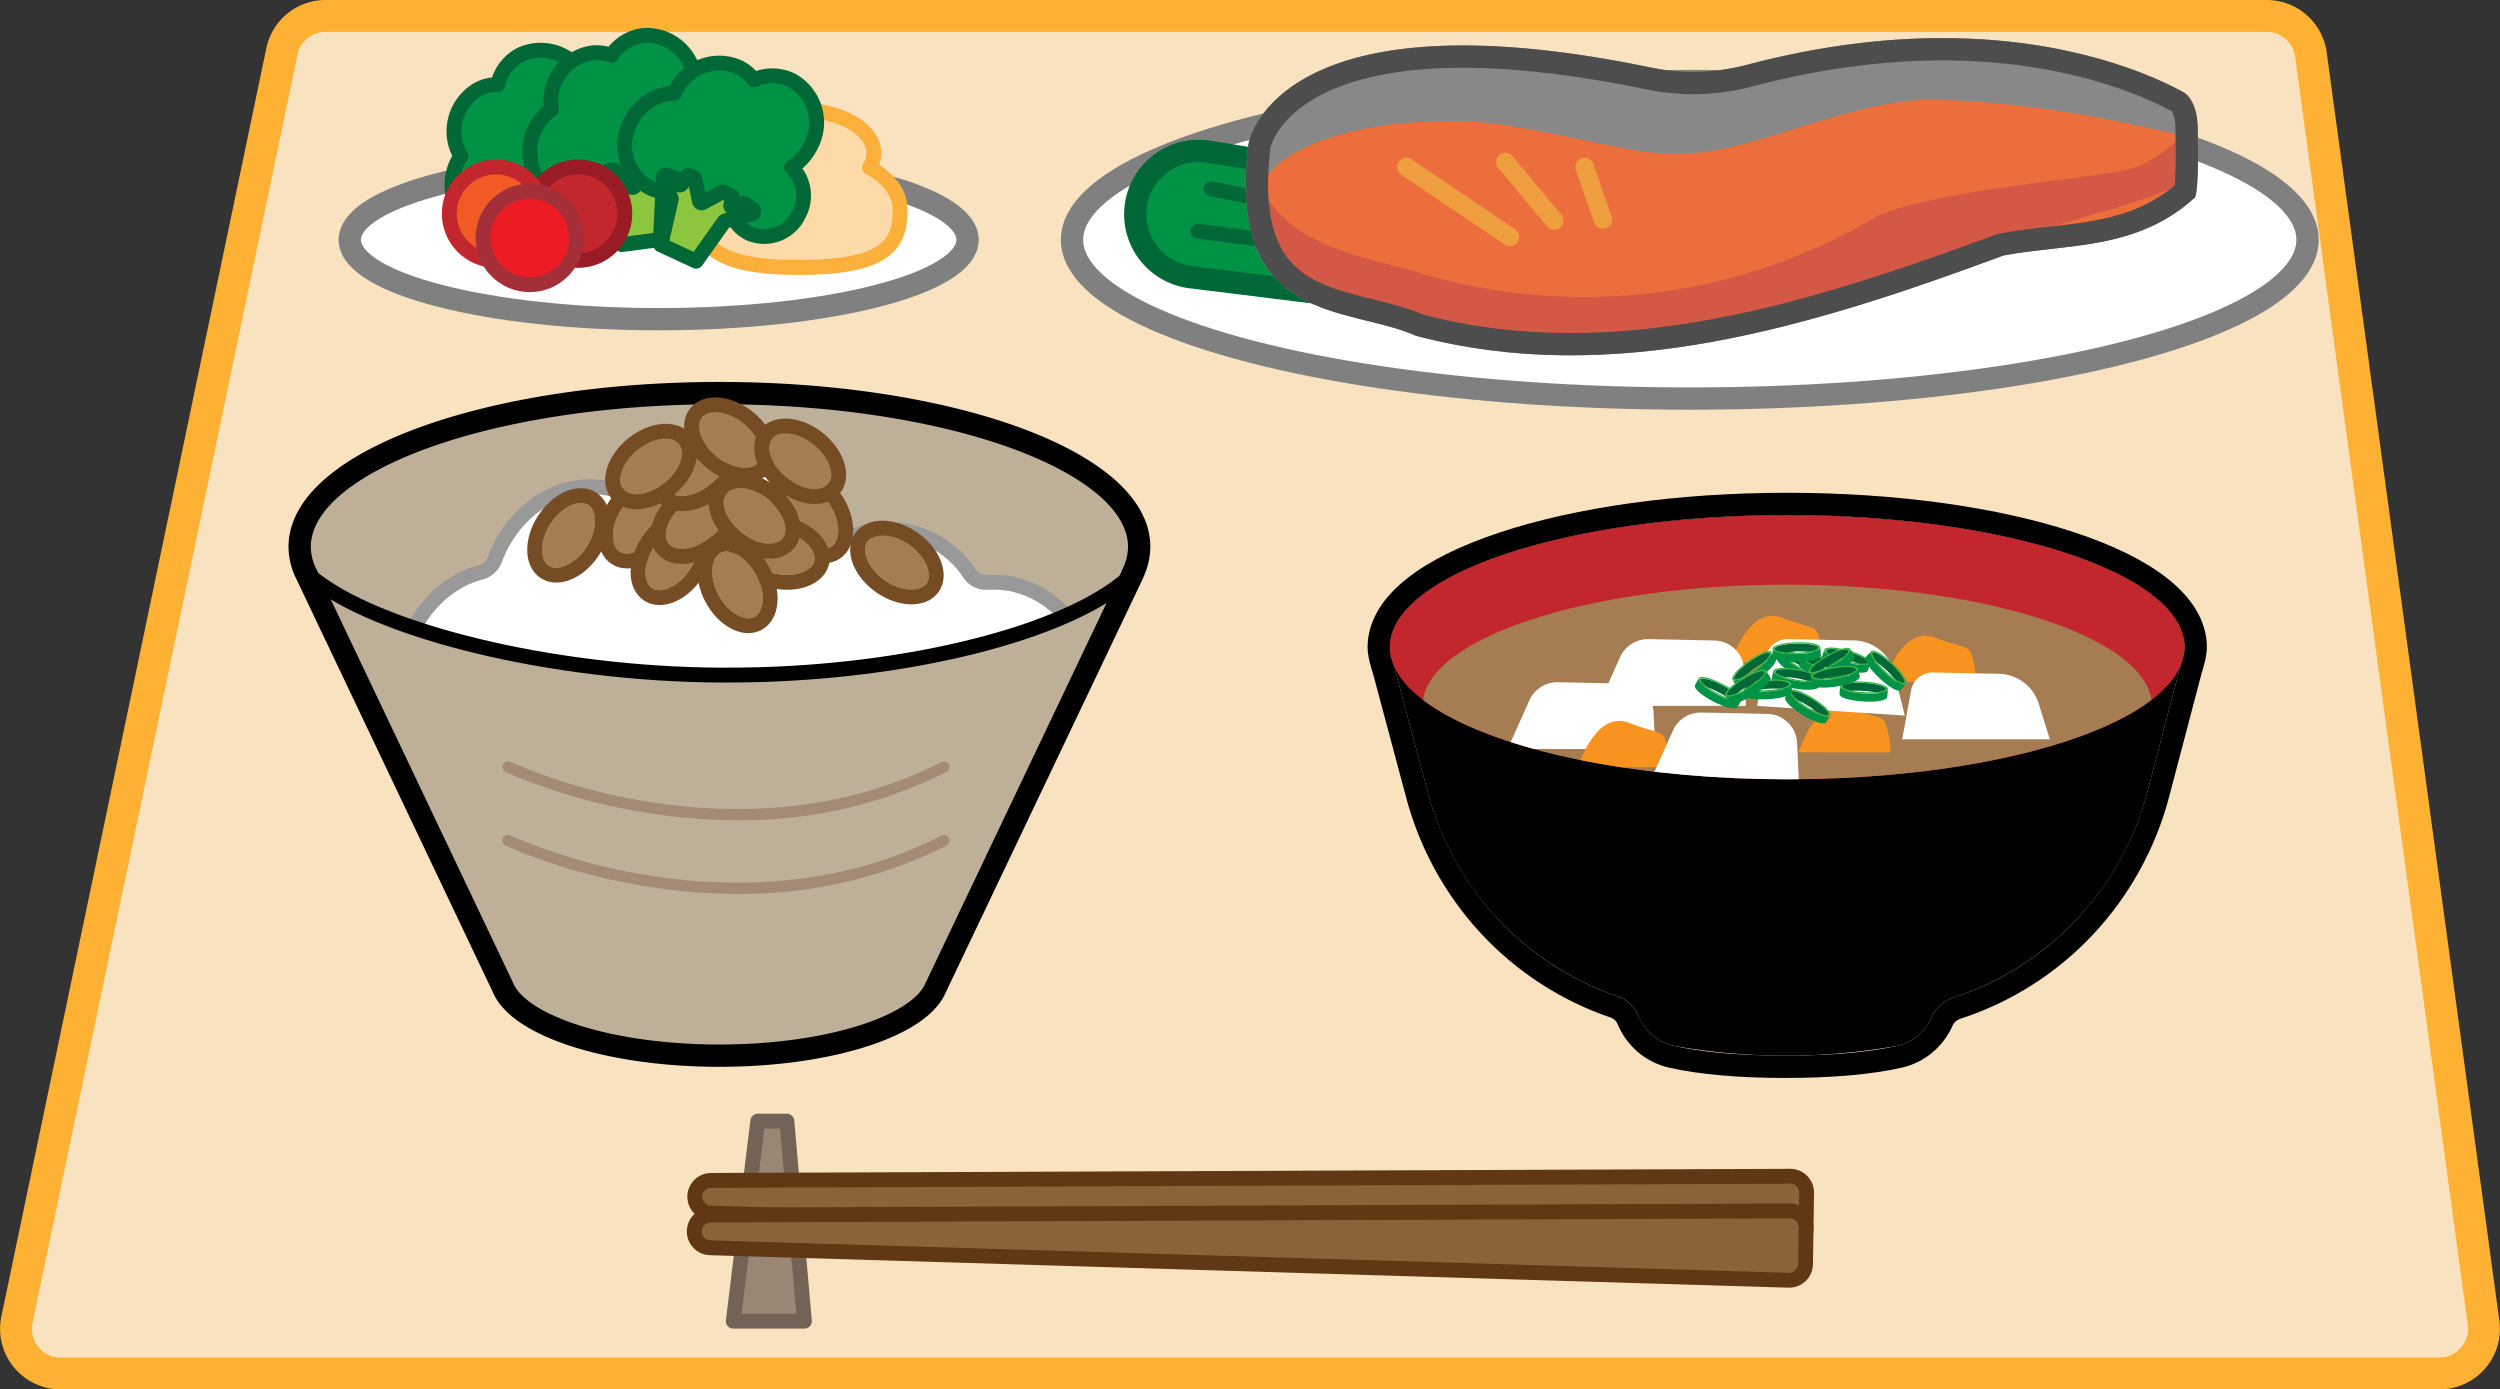 <svg xmlns="http://www.w3.org/2000/svg" xmlns:xlink="http://www.w3.org/1999/xlink" width="235.426" height="130.841" viewBox="0 0 235.426 130.841">
  <rect x="0" y="0" width="235.426" height="130.841" fill="#333333" stroke="none"/>
  <defs>
    <style>
      .cls-1, .cls-12, .cls-18, .cls-19, .cls-34, .cls-7, .cls-8 {
        fill: none;
      }

      .cls-2 {
        fill: #f9e2c0;
        stroke: #ffb133;
        stroke-width: 3px;
      }

      .cls-13, .cls-14, .cls-18, .cls-19, .cls-2, .cls-20, .cls-21, .cls-22, .cls-23, .cls-24, .cls-25, .cls-3, .cls-34, .cls-35, .cls-4, .cls-5, .cls-7, .cls-8 {
        stroke-linecap: round;
      }

      .cls-13, .cls-14, .cls-18, .cls-2, .cls-20, .cls-21, .cls-22, .cls-23, .cls-24, .cls-25, .cls-3, .cls-34, .cls-35, .cls-4, .cls-5, .cls-7, .cls-8 {
        stroke-linejoin: round;
      }

      .cls-11, .cls-3 {
        fill: #fff;
      }

      .cls-3 {
        stroke: gray;
      }

      .cls-13, .cls-3, .cls-7 {
        stroke-width: 2.1px;
      }

      .cls-4 {
        fill: #998675;
        stroke: #736357;
      }

      .cls-12, .cls-14, .cls-20, .cls-22, .cls-23, .cls-24, .cls-25, .cls-34, .cls-35, .cls-4, .cls-5 {
        stroke-width: 1.4px;
      }

      .cls-5 {
        fill: #8c6239;
        stroke: #603813;
      }

      .cls-6 {
        fill: #beb098;
      }

      .cls-34, .cls-7, .cls-8 {
        stroke: #000;
      }

      .cls-8 {
        stroke-width: 2.449px;
      }

      .cls-9 {
        fill: #a38b76;
      }

      .cls-10 {
        clip-path: url(#clip-path);
      }

      .cls-12 {
        stroke: #999;
      }

      .cls-12, .cls-19 {
        stroke-miterlimit: 10;
      }

      .cls-13, .cls-14, .cls-32 {
        fill: #009245;
      }

      .cls-13, .cls-14, .cls-21, .cls-22 {
        stroke: #006837;
      }

      .cls-15 {
        fill: #888;
      }

      .cls-16 {
        fill: #ec6e3d;
      }

      .cls-17 {
        fill: #d35946;
      }

      .cls-19 {
        stroke: #ee9e3f;
        stroke-width: 1.739px;
      }

      .cls-20 {
        fill: #ffdaa9;
        stroke: #fbb03b;
      }

      .cls-21, .cls-22 {
        fill: #8cc63f;
      }

      .cls-21 {
        stroke-width: 0.649px;
      }

      .cls-23, .cls-27 {
        fill: #c1272d;
      }

      .cls-23 {
        stroke: #991c25;
      }

      .cls-24 {
        fill: #f15a24;
        stroke: #c1272d;
      }

      .cls-25 {
        fill: #ed1c24;
        stroke: #a52f38;
      }

      .cls-26 {
        clip-path: url(#clip-path-2);
      }

      .cls-28, .cls-35 {
        fill: #a67c52;
      }

      .cls-29 {
        fill: #f7931e;
      }

      .cls-30 {
        isolation: isolate;
      }

      .cls-31 {
        fill: #006837;
      }

      .cls-33 {
        fill: #39b54a;
      }

      .cls-35 {
        stroke: #754c24;
      }

      .cls-36, .cls-37, .cls-38 {
        stroke: none;
      }

      .cls-37 {
        fill: #4d4d4d;
      }

      .cls-38 {
        fill: #000;
      }
    </style>
    <clipPath id="clip-path">
      <path id="パス_1606" data-name="パス 1606" class="cls-1" d="M223.852,328.588v13.487c6.022,5.127,20.042,8.733,36.184,8.8q1.713,0,3.4-.039c15.613-.423,28.7-4.169,34.016-9.314v-12.93Z" transform="translate(-223.852 -328.588)"/>
    </clipPath>
    <clipPath id="clip-path-2">
      <ellipse id="楕円形_420" data-name="楕円形 420" class="cls-1" cx="37.418" cy="12.441" rx="37.418" ry="12.441"/>
    </clipPath>
  </defs>
  <g id="index_combination_img_03" transform="translate(1.514 1.5)">
    <path id="パス_1593" data-name="パス 1593" class="cls-2" d="M425.258,421.172H201.224a4.207,4.207,0,0,1-4.1-5.081l24.949-119.413a4.192,4.192,0,0,1,4.1-3.346H409a4.193,4.193,0,0,1,4.145,3.641L429.4,416.385A4.2,4.2,0,0,1,425.258,421.172Z" transform="translate(-197.037 -293.331)"/>
    <ellipse id="楕円形_413" data-name="楕円形 413" class="cls-3" cx="29.087" cy="7.475" rx="29.087" ry="7.475" transform="translate(31.427 13.607)"/>
    <ellipse id="楕円形_414" data-name="楕円形 414" class="cls-3" cx="58.174" cy="14.951" rx="58.174" ry="14.951" transform="translate(99.438 6.132)"/>
    <path id="パス_1594" data-name="パス 1594" class="cls-4" d="M263.58,404.387l-6.7,0,2.309-18.835h2.738Z" transform="translate(-189.342 -281.472)"/>
    <path id="パス_1595" data-name="パス 1595" class="cls-5" d="M253.67,392.057h0a1.539,1.539,0,0,1,1.534-1.516l101.618-.392a1.54,1.54,0,0,1,1.545,1.562l-.052,3.45a1.539,1.539,0,0,1-1.586,1.516l-101.566-3.059A1.539,1.539,0,0,1,253.67,392.057Z" transform="translate(-189.754 -280.881)"/>
    <path id="パス_1596" data-name="パス 1596" class="cls-5" d="M253.627,394.95h0a1.54,1.54,0,0,1,1.534-1.517l101.617-.392a1.54,1.54,0,0,1,1.546,1.563l-.052,3.45a1.54,1.54,0,0,1-1.586,1.516L255.12,396.512A1.54,1.54,0,0,1,253.627,394.95Z" transform="translate(-189.76 -280.509)"/>
    <g id="グループ_4719" data-name="グループ 4719" transform="translate(26.709 35.519)">
      <path id="パス_1597" data-name="パス 1597" class="cls-6" d="M299.145,341.843h-.018a5.82,5.82,0,0,0,.629-2.562c0-8-17.7-14.478-39.526-14.478S220.7,331.285,220.7,339.281a5.806,5.806,0,0,0,.63,2.562l18.519,38.939c1.5,3.631,10.049,6.414,20.378,6.414,9.985,0,18.31-2.6,20.2-6.054h0Z" transform="translate(-220.703 -324.803)"/>
      <path id="パス_1598" data-name="パス 1598" class="cls-7" d="M299.145,341.843h-.018a5.82,5.82,0,0,0,.629-2.562c0-8-17.7-14.478-39.526-14.478S220.7,331.285,220.7,339.281a5.806,5.806,0,0,0,.63,2.562l18.519,38.939c1.5,3.631,10.049,6.414,20.378,6.414,9.985,0,18.31-2.6,20.2-6.054h0Z" transform="translate(-220.703 -324.803)"/>
      <path id="パス_1599" data-name="パス 1599" class="cls-8" d="M255.726,324.8" transform="translate(-216.199 -324.803)"/>
      <g id="グループ_4713" data-name="グループ 4713" transform="translate(12.159 4.324)">
        <path id="パス_1600" data-name="パス 1600" class="cls-1" d="M231.477,328.634v18.254c7.1,2.5,16.745,4.032,27.367,4.032,11.471,0,21.8-1.791,29.021-4.65V328.634Z" transform="translate(-231.477 -328.634)"/>
      </g>
      <path id="パス_1601" data-name="パス 1601" class="cls-9" d="M259.741,361.073a53.549,53.549,0,0,1-8.534-.7,54.968,54.968,0,0,1-13.286-3.837.527.527,0,0,1,.451-.953,53.918,53.918,0,0,0,13.035,3.755c7.033,1.134,17.521,1.406,27.551-3.747a.527.527,0,1,1,.482.938A42.89,42.89,0,0,1,259.741,361.073Z" transform="translate(-218.528 -320.851)"/>
      <path id="パス_1602" data-name="パス 1602" class="cls-9" d="M259.741,367.216a53.553,53.553,0,0,1-8.534-.7,54.966,54.966,0,0,1-13.286-3.837.527.527,0,0,1,.451-.953,53.824,53.824,0,0,0,13.035,3.754c7.032,1.135,17.521,1.407,27.551-3.746a.527.527,0,1,1,.482.938A42.876,42.876,0,0,1,259.741,367.216Z" transform="translate(-218.528 -320.061)"/>
      <g id="グループ_4718" data-name="グループ 4718" transform="translate(3.554 4.272)">
        <g id="グループ_4717" data-name="グループ 4717" class="cls-10">
          <g id="グループ_4714" data-name="グループ 4714" transform="translate(5.776 2.078)">
            <path id="パス_1603" data-name="パス 1603" class="cls-11" d="M284.971,341.886c-.2,0-.4.007-.6.021a1.846,1.846,0,0,1-1.631-.817,9.412,9.412,0,0,0-7.648-4.2,8.585,8.585,0,0,0-2.847.485,1.864,1.864,0,0,1-2.3-1.017,9.767,9.767,0,0,0-8.654-5.927,9.256,9.256,0,0,0-7.1,3.492,1.8,1.8,0,0,1-2.381.37,8.788,8.788,0,0,0-4.74-1.405c-4.04,0-7.512,2.813-9.045,6.839a1.987,1.987,0,0,1-1.344,1.234c-4.409,1.15-7.7,5.715-7.7,11.175,0,6.328,4.424,11.458,9.883,11.458,4.039,0,7.512-2.812,9.043-6.839a1.989,1.989,0,0,1,1.35-1.235,9.605,9.605,0,0,0,4.877-3.161,1.837,1.837,0,0,1,2.422-.416,8.8,8.8,0,0,0,4.74,1.4,8.615,8.615,0,0,0,2.849-.485,1.863,1.863,0,0,1,2.3,1.016,9.768,9.768,0,0,0,8.654,5.929c.2,0,.405-.008.6-.021a1.847,1.847,0,0,1,1.632.817,9.41,9.41,0,0,0,7.647,4.2c5.458,0,9.883-5.129,9.883-11.458S290.429,341.886,284.971,341.886Z" transform="translate(-228.97 -330.429)"/>
          </g>
          <g id="グループ_4715" data-name="グループ 4715" transform="translate(5.776 2.078)">
            <path id="パス_1604" data-name="パス 1604" class="cls-12" d="M284.971,341.886c-.2,0-.4.007-.6.021a1.846,1.846,0,0,1-1.631-.817,9.412,9.412,0,0,0-7.648-4.2,8.585,8.585,0,0,0-2.847.485,1.864,1.864,0,0,1-2.3-1.017,9.767,9.767,0,0,0-8.654-5.927,9.256,9.256,0,0,0-7.1,3.492,1.8,1.8,0,0,1-2.381.37,8.788,8.788,0,0,0-4.74-1.405c-4.04,0-7.512,2.813-9.045,6.839a1.987,1.987,0,0,1-1.344,1.234c-4.409,1.15-7.7,5.715-7.7,11.175,0,6.328,4.424,11.458,9.883,11.458,4.039,0,7.512-2.812,9.043-6.839a1.989,1.989,0,0,1,1.35-1.235,9.605,9.605,0,0,0,4.877-3.161,1.837,1.837,0,0,1,2.422-.416,8.8,8.8,0,0,0,4.74,1.4,8.615,8.615,0,0,0,2.849-.485,1.863,1.863,0,0,1,2.3,1.016,9.768,9.768,0,0,0,8.654,5.929c.2,0,.405-.008.6-.021a1.847,1.847,0,0,1,1.632.817,9.41,9.41,0,0,0,7.647,4.2c5.458,0,9.883-5.129,9.883-11.458S290.429,341.886,284.971,341.886Z" transform="translate(-228.97 -330.429)"/>
          </g>
          <g id="グループ_4716" data-name="グループ 4716" transform="translate(36.184 22.245)">
            <path id="パス_1605" data-name="パス 1605" class="cls-1" d="M256.35,348.34q1.495,0,2.963-.042-1.684.036-3.4.039Z" transform="translate(-255.913 -348.298)"/>
          </g>
        </g>
      </g>
    </g>
    <g id="グループ_4720" data-name="グループ 4720" transform="translate(105.389 12.711)">
      <path id="パス_1607" data-name="パス 1607" class="cls-13" d="M314.178,318.779l-18.518-2.291a5.97,5.97,0,0,1-4.574-8.657h0a5.97,5.97,0,0,1,6.263-3.16l20.4,3.3Z" transform="translate(-290.418 -304.594)"/>
      <line id="線_224" data-name="線 224" class="cls-14" x2="14.681" y2="2.947" transform="translate(7.132 3.564)"/>
      <line id="線_225" data-name="線 225" class="cls-14" x2="15.904" y2="2.026" transform="translate(5.909 7.568)"/>
    </g>
    <g id="グループ_4722" data-name="グループ 4722" transform="translate(115.799 2.09)">
      <path id="パス_1608" data-name="パス 1608" class="cls-15" d="M337.764,297.948c-32.274-6.686-37.166,4.76-37.782,6.845a3.2,3.2,0,0,0-.106.536c-2.016,16.905,9.537,15.081,15.736,17.859a.729.729,0,0,0,.1.036c18.527,4.887,37.069-.828,55.218-7.547a.809.809,0,0,1,.114-.032c5.947-1.124,12.42-.445,17.9-5.386.383-.059.4-3.661.351-6.348-.032-1.754-.67-3.27-1.587-3.76-4.43-2.371-18.587-8.324-40.825-2.467A19.758,19.758,0,0,1,337.764,297.948Z" transform="translate(-299.643 -295.183)"/>
      <path id="パス_1609" data-name="パス 1609" class="cls-16" d="M328.291,323.052a61.2,61.2,0,0,1-13.477-1.457.978.978,0,0,1-.112-.034,30.326,30.326,0,0,0-4.376-1.151c-3.487-.744-7.44-1.586-8.739-4.567a17.468,17.468,0,0,1-.43-6.165,7.578,7.578,0,0,1,.477-2.4c1.2-1.551,5.775-4.952,17.568-4.952,4.816,0,10.462,1.589,16.782,2.729a22.043,22.043,0,0,0,3.914.351,22.5,22.5,0,0,0,5.026-.574c5.968-1.371,13.13-4.491,18.687-4.491,9.982,0,19.43,2.343,23.693,3.259.648.14,1.131,1.017,1.135,2.057,0,.965,0,2.092,0,2.983a2.229,2.229,0,0,1-.919,1.983c-4,2.06-12.57,3.754-16.143,4.1C369.933,314.866,341.642,323.052,328.291,323.052Z" transform="translate(-299.457 -294.52)"/>
      <g id="グループ_4721" data-name="グループ 4721" transform="translate(1.644 8.164)">
        <path id="パス_1610" data-name="パス 1610" class="cls-17" d="M388.152,303.1c-2.066,1.773-3.774,3.228-6.012,3.619-5.681,1.037-19.638,2.14-23.79,4.625a53.8,53.8,0,0,1-42.7,4.961c-3.946-1.232-11.665-2.229-14.37-7.4.124,1.845-.736,5.274.5,6.277,4.643,3.776,9.757,4.538,14.682,6.37,16.224,4.737,36.541.629,52.45-7.312,6.3-2.6,12.77-3.624,18.947-6.35.112-.121.315-.227.321-.535.029-1.639,0-3.31,0-4.938A5.344,5.344,0,0,1,388.152,303.1Z" transform="translate(-301.099 -302.417)"/>
      </g>
      <g id="パス_1611" data-name="パス 1611" class="cls-18" transform="translate(-299.642 -295.183)">
        <path class="cls-36" d="M337.807,297.957c-33.079-6.864-37.425,5.3-37.862,6.968a2.6,2.6,0,0,0-.059.32c-2.065,17.009,9.534,15.158,15.741,17.949a.443.443,0,0,0,.071.025c18.538,4.9,37.091-.825,55.25-7.548a.519.519,0,0,1,.079-.023c5.952-1.129,12.434-.444,17.919-5.389.405-.062.4-4.106.342-6.82a3.739,3.739,0,0,0-1.332-3.156c-4.133-2.27-18.42-8.58-41.114-2.589A19.544,19.544,0,0,1,337.807,297.957Z"/>
        <path class="cls-37" d="M 365.236 297.283 C 359.526 297.283 353.518 298.105 347.378 299.726 C 345.521 300.216 343.63 300.464 341.758 300.464 C 340.297 300.464 338.824 300.313 337.38 300.013 C 330.863 298.661 325.046 297.975 320.09 297.975 C 316.36 297.975 313.085 298.363 310.358 299.128 C 308.215 299.729 306.409 300.562 304.989 301.604 C 302.658 303.315 302.079 305.075 301.979 305.445 C 301.977 305.453 301.974 305.471 301.97 305.499 C 301.326 310.802 302.035 314.409 304.136 316.528 C 305.985 318.392 308.86 319.1 311.641 319.784 C 313.244 320.178 314.9 320.586 316.357 321.222 C 320.815 322.387 325.357 322.954 330.239 322.954 C 336.33 322.954 342.851 322.05 350.176 320.189 C 357.248 318.393 364.271 315.904 370.209 313.706 C 370.326 313.661 370.448 313.626 370.58 313.597 C 370.599 313.593 370.617 313.589 370.636 313.586 C 372.178 313.293 373.743 313.118 375.258 312.948 C 379.535 312.468 383.583 312.014 387.12 309.063 C 387.19 308.319 387.256 306.613 387.188 303.485 C 387.172 302.744 386.969 302.24 386.854 302.075 C 384.128 300.594 376.742 297.283 365.236 297.283 L 365.236 297.283 M 365.237 295.183 C 377.316 295.183 385.086 298.708 387.956 300.284 C 388.722 300.705 389.256 301.971 389.287 303.44 C 389.346 306.154 389.351 310.198 388.945 310.26 C 383.46 315.205 376.979 314.52 371.027 315.649 C 371.001 315.655 370.974 315.661 370.948 315.672 C 352.789 322.395 334.236 328.115 315.697 323.22 C 315.674 323.214 315.65 323.205 315.626 323.195 C 309.42 320.404 297.82 322.255 299.886 305.246 C 299.899 305.135 299.918 305.028 299.944 304.925 C 300.381 303.26 304.727 291.093 337.807 297.957 C 340.811 298.58 343.849 298.485 346.842 297.695 C 353.776 295.865 359.923 295.183 365.237 295.183 Z"/>
      </g>
      <line id="線_226" data-name="線 226" class="cls-19" x2="9.768" y2="6.606" transform="translate(15.127 12.131)"/>
      <line id="線_227" data-name="線 227" class="cls-19" x1="1.712" y1="4.955" transform="translate(31.916 12.131)"/>
      <line id="線_228" data-name="線 228" class="cls-19" x2="4.601" y2="5.507" transform="translate(24.445 11.67)"/>
    </g>
    <path id="パス_1612" data-name="パス 1612" class="cls-20" d="M270.091,306.595a2.579,2.579,0,0,0,.406-1.351c0-2.244-3.145-4.062-7.025-4.062s-7.027,1.818-7.027,4.062a2.58,2.58,0,0,0,.406,1.351c-1.77,1-2.871,2.388-2.871,3.93,0,3.03.964,5.486,9.491,5.486,8.6,0,9.49-2.456,9.49-5.486C272.962,308.983,271.861,307.591,270.091,306.595Z" transform="translate(-189.715 -292.322)"/>
    <g id="グループ_4723" data-name="グループ 4723" transform="translate(41.045 3.199)">
      <path id="パス_1613" data-name="パス 1613" class="cls-14" d="M246.446,301.52a5.024,5.024,0,0,0-.538-2.661,4.558,4.558,0,0,0-6.026-2.255,4.185,4.185,0,0,0-2.16,2.821,4.026,4.026,0,0,0-1.806.433,4.558,4.558,0,0,0-1.737,6.2c.021.041.046.078.068.117a4.778,4.778,0,0,0-.289,4.949,4.557,4.557,0,0,0,6.026,2.256,4.124,4.124,0,0,0,1.954-2.159,4.074,4.074,0,0,0,4.868-2.508,3.236,3.236,0,0,0,2.2-.255,3.59,3.59,0,0,0,1.368-4.88A3.688,3.688,0,0,0,246.446,301.52Z" transform="translate(-233.405 -296.166)"/>
      <path id="パス_1614" data-name="パス 1614" class="cls-21" d="M246.617,305.6l-.72.237a.281.281,0,0,0-.184.2l-.225.892a.212.212,0,0,1-.385.061l-.267-.425a.282.282,0,0,0-.366-.1l-.67.34a.285.285,0,0,0-.151.211l-.288,1.984a.212.212,0,0,1-.3.161l-1.91-.89a.283.283,0,0,0-.247,0l-.272.139a.28.28,0,0,0-.139.341l.273.8a.212.212,0,0,1-.281.264l-.326-.132a.279.279,0,0,0-.269.033l-.616.44a.282.282,0,0,0,.094.5l1.943.5,2.87,3.386,3.229-1.737-1.419-4.406.974-2.428A.281.281,0,0,0,246.617,305.6Z" transform="translate(-232.666 -294.955)"/>
    </g>
    <g id="グループ_4724" data-name="グループ 4724" transform="translate(48.384 1.816)">
      <path id="パス_1615" data-name="パス 1615" class="cls-14" d="M255.014,301.882a5.025,5.025,0,0,0,.437-2.679,4.558,4.558,0,0,0-4.842-4.238,4.185,4.185,0,0,0-3.018,1.877,4.028,4.028,0,0,0-1.842-.232,4.557,4.557,0,0,0-3.812,5.184c0,.045.015.089.021.134a4.778,4.778,0,0,0-2.019,4.528,4.559,4.559,0,0,0,4.842,4.238,4.122,4.122,0,0,0,2.59-1.331,4.073,4.073,0,0,0,5.44-.626,3.226,3.226,0,0,0,2.15.538,3.59,3.59,0,0,0,3-4.082A3.689,3.689,0,0,0,255.014,301.882Z" transform="translate(-239.909 -294.941)"/>
      <path id="パス_1616" data-name="パス 1616" class="cls-22" d="M253.384,305.764l-.757-.033a.282.282,0,0,0-.244.121l-.524.754a.212.212,0,0,1-.381-.078l-.1-.493a.283.283,0,0,0-.307-.223l-.747.082a.281.281,0,0,0-.216.143l-.971,1.754a.212.212,0,0,1-.337.046l-1.473-1.508a.281.281,0,0,0-.231-.083l-.3.034a.28.28,0,0,0-.251.27l-.028.846a.212.212,0,0,1-.355.149l-.258-.238a.283.283,0,0,0-.264-.065l-.731.2a.281.281,0,0,0-.089.5l1.643,1.15,1.489,4.18,3.634-.484.229-4.623,1.77-1.928A.281.281,0,0,0,253.384,305.764Z" transform="translate(-239.293 -293.553)"/>
    </g>
    <g id="グループ_4725" data-name="グループ 4725" transform="translate(57.326 4.413)">
      <path id="パス_1617" data-name="パス 1617" class="cls-14" d="M263.529,307.088a5.015,5.015,0,0,0,1.809-2.024,4.559,4.559,0,0,0-1.8-6.177,4.186,4.186,0,0,0-3.553-.041,4.055,4.055,0,0,0-1.429-1.187,4.559,4.559,0,0,0-6,2.32c-.02.041-.035.084-.054.124a4.779,4.779,0,0,0-4.136,2.732,4.558,4.558,0,0,0,1.8,6.177,4.118,4.118,0,0,0,2.9.271,4.077,4.077,0,0,0,4.924,2.4,3.227,3.227,0,0,0,1.522,1.609,3.59,3.59,0,0,0,4.728-1.827A3.688,3.688,0,0,0,263.529,307.088Z" transform="translate(-247.831 -297.242)"/>
      <path id="パス_1618" data-name="パス 1618" class="cls-22" d="M259.453,309.78l-.621-.435a.281.281,0,0,0-.27-.029l-.848.354a.212.212,0,0,1-.28-.272l.181-.468a.282.282,0,0,0-.138-.353l-.674-.333a.281.281,0,0,0-.26,0l-1.762.957a.212.212,0,0,1-.309-.143l-.43-2.063a.281.281,0,0,0-.151-.194l-.274-.135a.281.281,0,0,0-.357.093l-.479.7a.212.212,0,0,1-.38-.067l-.089-.34a.278.278,0,0,0-.187-.2l-.721-.23a.282.282,0,0,0-.345.376l.766,1.853-.993,4.326,3.325,1.546,2.679-3.774,2.528-.674A.281.281,0,0,0,259.453,309.78Z" transform="translate(-247.445 -296.036)"/>
    </g>
    <circle id="楕円形_415" data-name="楕円形 415" class="cls-23" cx="4.402" cy="4.402" r="4.402" transform="translate(48.522 14.221)"/>
    <circle id="楕円形_416" data-name="楕円形 416" class="cls-24" cx="4.402" cy="4.402" r="4.402" transform="translate(40.795 14.221)"/>
    <circle id="楕円形_417" data-name="楕円形 417" class="cls-25" cx="4.402" cy="4.402" r="4.402" transform="translate(43.97 16.504)"/>
    <g id="グループ_4770" data-name="グループ 4770" transform="translate(129.372 47.005)">
      <path id="パス_1619" data-name="パス 1619" d="M386.5,347.422c0-6.871-16.753-12.441-37.417-12.441s-37.419,5.57-37.419,12.441a8.286,8.286,0,0,0,.419,1.866l3.124,11.68a27.814,27.814,0,0,0,17.9,19.333,3.193,3.193,0,0,1,1.939,1.793,4.793,4.793,0,0,0,3.381,2.877,60.5,60.5,0,0,0,20.982,0,4.787,4.787,0,0,0,3.335-2.77,3.238,3.238,0,0,1,1.975-1.776,27.815,27.815,0,0,0,18.336-19.583l3.047-11.59A8.257,8.257,0,0,0,386.5,347.422Z" transform="translate(-311.668 -334.981)"/>
      <g id="パス_1620" data-name="パス 1620" class="cls-18" transform="translate(-311.668 -334.981)">
        <path class="cls-36" d="M386.5,347.422c0-6.871-16.753-12.441-37.417-12.441s-37.419,5.57-37.419,12.441a8.286,8.286,0,0,0,.419,1.866l3.124,11.68a27.814,27.814,0,0,0,17.9,19.333,3.193,3.193,0,0,1,1.939,1.793,4.793,4.793,0,0,0,3.381,2.877,60.5,60.5,0,0,0,20.982,0,4.787,4.787,0,0,0,3.335-2.77,3.238,3.238,0,0,1,1.975-1.776,27.815,27.815,0,0,0,18.336-19.583l3.047-11.59A8.257,8.257,0,0,0,386.5,347.422Z"/>
        <path class="cls-38" d="M 349.087 334.981 C 328.421 334.981 311.668 340.551 311.668 347.422 C 311.668 348.056 312.087 349.287 312.087 349.287 L 315.211 360.967 C 317.587 370.052 324.335 377.327 333.106 380.3 C 333.975 380.594 334.698 381.243 335.045 382.093 C 335.625 383.514 336.859 384.618 338.426 384.97 C 340.597 385.459 343.923 385.886 348.917 385.886 C 353.91 385.886 357.236 385.459 359.408 384.97 C 360.935 384.627 362.146 383.569 362.743 382.2 C 363.112 381.355 363.839 380.706 364.718 380.424 C 373.726 377.523 380.669 370.12 383.054 360.841 L 386.101 349.251 C 386.101 349.251 386.504 348.043 386.504 347.422 C 386.504 340.551 369.751 334.981 349.087 334.981 M 349.087 332.881 C 359.3 332.881 368.932 334.213 376.207 336.632 C 379.874 337.851 382.786 339.296 384.861 340.928 C 386.012 341.832 386.91 342.803 387.532 343.814 C 388.243 344.969 388.604 346.183 388.604 347.422 C 388.604 348.251 388.279 349.349 388.116 349.848 L 385.087 361.368 C 383.829 366.258 381.345 370.785 377.902 374.46 C 374.458 378.137 370.122 380.89 365.361 382.423 C 365.052 382.522 364.793 382.753 364.667 383.041 C 363.789 385.053 361.995 386.541 359.868 387.019 C 357.016 387.661 353.331 387.986 348.917 387.986 C 344.503 387.986 340.818 387.661 337.965 387.019 C 335.774 386.526 333.956 384.982 333.1 382.887 C 332.99 382.617 332.74 382.393 332.432 382.289 C 327.796 380.717 323.573 377.973 320.22 374.352 C 316.868 370.733 314.434 366.291 313.181 361.505 L 310.075 349.894 C 309.906 349.385 309.568 348.267 309.568 347.422 C 309.568 346.183 309.929 344.969 310.64 343.814 C 311.262 342.803 312.16 341.832 313.311 340.928 C 315.386 339.296 318.298 337.851 321.965 336.632 C 329.241 334.213 338.872 332.881 349.087 332.881 Z"/>
      </g>
      <g id="グループ_4769" data-name="グループ 4769">
        <g id="グループ_4768" data-name="グループ 4768" class="cls-26">
          <ellipse id="楕円形_418" data-name="楕円形 418" class="cls-27" cx="37.418" cy="12.441" rx="37.418" ry="12.441"/>
          <ellipse id="楕円形_419" data-name="楕円形 419" class="cls-28" cx="34.343" cy="11.419" rx="34.343" ry="11.419" transform="translate(3.075 6.553)"/>
          <path id="パス_1621" data-name="パス 1621" class="cls-29" d="M345.782,355.272s1.632-5.431,4.82-4.18,3.188.411,3.633,2.463,0,1.718,0,1.718Z" transform="translate(-307.281 -332.933)"/>
          <path id="パス_1622" data-name="パス 1622" class="cls-29" d="M352.912,349.409s1.631-5.431,4.819-4.179,3.188.41,3.633,2.461,0,1.718,0,1.718Z" transform="translate(-306.364 -333.687)"/>
          <path id="パス_1623" data-name="パス 1623" class="cls-29" d="M340.132,347.756s1.632-5.431,4.82-4.179,3.188.41,3.633,2.461,0,1.718,0,1.718Z" transform="translate(-308.008 -333.899)"/>
          <path id="パス_1624" data-name="パス 1624" class="cls-11" d="M329.053,351.62l2.057-4.59a2.873,2.873,0,0,1,2.682-1.7l6.2.128A2.874,2.874,0,0,1,342.8,348.2l.156,3.417Z" transform="translate(-309.432 -333.649)"/>
          <path id="パス_1625" data-name="パス 1625" class="cls-11" d="M321.488,355.217l2.057-4.59a2.873,2.873,0,0,1,2.682-1.7l6.2.128a2.873,2.873,0,0,1,2.811,2.742l.156,3.417Z" transform="translate(-310.405 -333.187)"/>
          <path id="パス_1626" data-name="パス 1626" class="cls-29" d="M327.361,356.521s1.632-5.431,4.82-4.179,3.188.41,3.633,2.461,0,1.718,0,1.718Z" transform="translate(-309.65 -332.772)"/>
          <path id="パス_1627" data-name="パス 1627" class="cls-11" d="M333.464,357.745l2.057-4.59a2.875,2.875,0,0,1,2.682-1.7l6.2.129a2.873,2.873,0,0,1,2.811,2.742l.156,3.417Z" transform="translate(-308.865 -332.862)"/>
          <path id="パス_1628" data-name="パス 1628" class="cls-11" d="M342.31,351.62l.834-4.59a2.081,2.081,0,0,1,2.228-1.7l6.231.128a4.031,4.031,0,0,1,3.543,2.742l1.068,4.333Z" transform="translate(-307.727 -333.649)"/>
          <path id="パス_1629" data-name="パス 1629" class="cls-11" d="M354.417,354.406l.833-4.59a2.082,2.082,0,0,1,2.229-1.7l6.23.128a4.034,4.034,0,0,1,3.544,2.742l1.066,3.417Z" transform="translate(-306.171 -333.291)"/>
          <g id="グループ_4728" data-name="グループ 4728" transform="translate(32.234 12.794)">
            <g id="グループ_4726" data-name="グループ 4726" class="cls-30" transform="translate(0.031 0.086)">
              <path id="パス_1630" data-name="パス 1630" class="cls-31" d="M340.849,349.344c.006-.015.015-.032.023-.047s.03-.05.046-.077c.033-.051.073-.107.121-.167.017-.021.032-.041.051-.063.043-.052.1-.108.149-.165.023-.024.041-.046.065-.071.081-.082.172-.169.272-.258l.056-.049c.085-.073.174-.149.271-.226s.2-.16.314-.242c.076-.055.149-.1.222-.155s.139-.095.207-.138.111-.07.166-.1.112-.069.166-.1l.167-.093c.042-.021.085-.045.124-.064.063-.032.122-.06.179-.085l.073-.034c.077-.032.149-.06.213-.08l.036-.011c.045-.014.086-.023.124-.03a.7.7,0,0,1,.117-.014c.016,0,.035,0,.05,0a.137.137,0,0,1,.095.038l-.424-.618a.137.137,0,0,0-.095-.038c-.015,0-.034,0-.05,0a.7.7,0,0,0-.117.014l-.027,0c-.029.007-.063.018-.1.028l-.036.01-.014,0c-.055.018-.116.041-.179.068l-.02.009c-.024.009-.049.021-.073.033-.043.019-.086.037-.132.06l-.047.025-.125.065c-.035.019-.069.035-.106.056-.019.01-.041.024-.06.035l-.167.1-.106.062-.059.041c-.068.043-.137.09-.207.138-.038.026-.076.049-.114.077s-.072.051-.108.078c-.1.073-.2.147-.288.219l-.027.021c-.1.077-.184.151-.269.226-.016.015-.036.03-.053.045l0,0c-.1.089-.191.176-.272.258l-.011.01-.054.06c-.054.058-.106.113-.15.165l-.019.023c-.014.015-.018.026-.03.042a1.941,1.941,0,0,0-.121.167c-.007.011-.02.026-.026.036s-.014.027-.02.041a.347.347,0,0,0-.023.046c0,.01-.012.023-.016.032a.266.266,0,0,0-.019.069v.01a.125.125,0,0,0,0,.02v.017l0,.015,0,.011,0,.009.006.009.424.62h0a.115.115,0,0,1-.017-.084v0A.435.435,0,0,1,340.849,349.344Z" transform="translate(-340.24 -346.385)"/>
              <path id="パス_1631" data-name="パス 1631" class="cls-32" d="M344.346,347.023l-.007-.01-.424-.62a.194.194,0,0,1,.03.118v.006a.487.487,0,0,1-.037.149c-.006.014-.015.029-.021.043a1.151,1.151,0,0,1-.068.123,2.1,2.1,0,0,1-.153.213c-.01.014-.018.026-.029.039-.047.058-.1.118-.163.179-.023.024-.041.046-.065.071-.087.088-.183.179-.287.273l-.068.058c-.089.077-.181.155-.279.234s-.219.172-.337.258c-.08.059-.158.111-.237.165l-.216.144c-.064.041-.125.079-.187.116s-.109.067-.163.1c-.071.041-.139.078-.205.113l-.106.055c-.1.049-.19.09-.276.126l-.037.014c-.073.029-.143.054-.209.073l-.058.017a1.375,1.375,0,0,1-.2.038h-.01a.474.474,0,0,1-.142-.008l-.033-.008a.2.2,0,0,1-.1-.059l-.006-.009h0l.424.618.007.009a.192.192,0,0,0,.1.059l.033.009a.565.565,0,0,0,.142.008h.01a1.039,1.039,0,0,0,.149-.026c.016,0,.033-.009.049-.014a.555.555,0,0,0,.058-.017c.023-.006.042-.01.065-.018.045-.015.095-.035.143-.054l.037-.015.012,0c.074-.03.152-.065.233-.1l.032-.016c.034-.017.07-.037.1-.056s.1-.049.149-.077c.018-.011.038-.025.058-.035.053-.03.107-.063.163-.1s.08-.046.123-.073c.02-.012.043-.029.064-.043.071-.045.142-.095.216-.144.041-.028.08-.052.122-.081l.115-.084c.109-.079.213-.158.313-.237l.025-.02c.1-.079.188-.156.277-.232.02-.018.045-.037.065-.054l0-.006c.1-.094.2-.184.287-.272l0,0,.061-.067c.058-.062.115-.123.164-.181l.007-.008c.009-.011.014-.02.023-.032a1.93,1.93,0,0,0,.153-.214c.006-.009.017-.02.023-.029.019-.034.03-.062.045-.093.007-.015.016-.029.021-.044l.006-.012a.471.471,0,0,0,.029-.1l0-.032v-.015a.171.171,0,0,0,0-.034l0-.024-.008-.023Z" transform="translate(-340.257 -346.393)"/>
            </g>
            <g id="グループ_4727" data-name="グループ 4727">
              <path id="パス_1632" data-name="パス 1632" class="cls-33" d="M341.736,347.282c1.042-.758,1.976-1.14,2.176-.888s-.43,1.015-1.472,1.774-1.972,1.138-2.174.884S340.7,348.039,341.736,347.282Zm.626.787c.982-.716,1.521-1.395,1.39-1.559s-.958.152-1.94.869-1.516,1.394-1.387,1.556.958-.152,1.937-.867" transform="translate(-340.229 -346.317)"/>
            </g>
          </g>
          <g id="グループ_4731" data-name="グループ 4731" transform="translate(36.447 12.69)">
            <g id="グループ_4729" data-name="グループ 4729" class="cls-30" transform="translate(0 0.107)">
              <path id="パス_1633" data-name="パス 1633" class="cls-31" d="M344.311,347h.052l.089.01a1.726,1.726,0,0,1,.2.041c.027.006.051.01.079.018.065.018.138.043.212.068l.091.029c.109.04.226.086.349.14l.068.032c.1.045.208.095.318.15s.23.117.35.185c.082.046.157.091.234.138s.143.087.211.13.111.071.163.107.109.073.16.109.1.077.153.114.076.058.111.086c.055.044.1.086.152.128l.061.052c.061.056.115.111.163.16l.024.029a1.1,1.1,0,0,1,.08.1.6.6,0,0,1,.061.1.406.406,0,0,1,.023.044.138.138,0,0,1,.006.1l.385-.643a.137.137,0,0,0,0-.1c0-.014-.016-.03-.023-.045a.767.767,0,0,0-.062-.1.239.239,0,0,0-.014-.023c-.018-.024-.043-.051-.065-.077l-.025-.028-.009-.011c-.041-.043-.086-.088-.138-.135l-.016-.014-.061-.053c-.036-.032-.07-.062-.109-.095l-.042-.033-.113-.086c-.032-.025-.06-.049-.095-.073-.018-.014-.038-.027-.058-.04-.051-.037-.1-.073-.16-.111-.034-.024-.064-.046-.1-.07-.018-.012-.041-.025-.061-.037-.067-.043-.139-.086-.211-.13l-.117-.072-.115-.065c-.109-.061-.216-.117-.319-.17l-.032-.015c-.109-.055-.214-.1-.317-.15l-.063-.029-.006,0c-.123-.054-.239-.1-.349-.14l-.014,0c-.028-.01-.051-.016-.078-.025-.073-.025-.147-.049-.212-.067l-.028-.009c-.019-.006-.032-.006-.051-.01a1.848,1.848,0,0,0-.2-.039c-.014,0-.032-.008-.044-.009a.31.31,0,0,0-.045,0l-.052,0h-.035a.394.394,0,0,0-.071.011l-.006,0h0l-.019.007-.015.008-.012.009-.009.008-.007.009-.006.009-.385.643h0a.108.108,0,0,1,.068-.05h0A.391.391,0,0,1,344.311,347Z" transform="translate(-343.941 -346.315)"/>
              <path id="パス_1634" data-name="パス 1634" class="cls-32" d="M347.9,349.2l.007-.011.385-.643a.2.2,0,0,1-.095.077h-.006a.467.467,0,0,1-.15.028c-.015,0-.033,0-.049,0a1.3,1.3,0,0,1-.14-.01,2.246,2.246,0,0,1-.258-.051l-.047-.01c-.072-.019-.151-.046-.23-.072-.032-.011-.06-.018-.093-.029-.116-.043-.239-.091-.368-.147l-.081-.038c-.107-.049-.216-.1-.328-.156s-.247-.126-.375-.2c-.087-.049-.167-.1-.249-.148s-.15-.09-.221-.135-.124-.081-.184-.122-.106-.071-.156-.107c-.065-.046-.128-.094-.187-.14-.032-.024-.065-.049-.095-.073-.085-.067-.161-.133-.23-.2l-.028-.028c-.058-.054-.108-.107-.154-.159l-.039-.045a1.259,1.259,0,0,1-.117-.164l0-.009a.463.463,0,0,1-.052-.133l-.006-.032a.186.186,0,0,1,.012-.113l.006-.01h0l-.386.644,0,.009a.2.2,0,0,0-.014.113l.006.033a.519.519,0,0,0,.053.133l0,.009a1.313,1.313,0,0,0,.086.125c.009.012.023.026.033.038l.04.045c.015.017.027.034.043.051.034.035.072.072.109.108l.029.028.009.009c.059.054.123.111.193.167l.027.021c.03.025.063.049.095.073s.086.068.132.1c.018.014.038.026.056.038.05.036.1.071.156.107s.076.054.117.081l.065.041c.072.045.147.09.222.135.043.026.081.052.125.077l.123.07c.117.065.234.128.346.185l.029.014c.112.056.22.107.326.155.025.011.052.026.077.036l.007,0c.129.055.252.1.367.146l0,0c.03.011.056.017.086.027.08.027.16.054.232.073l.01,0,.038.007a2.247,2.247,0,0,0,.258.051l.036.007c.038,0,.07,0,.1,0h.062a.477.477,0,0,0,.106-.017l.03-.011.006,0,.008,0a.246.246,0,0,0,.029-.017l.02-.014.017-.017Z" transform="translate(-343.962 -346.32)"/>
            </g>
            <g id="グループ_4730" data-name="グループ 4730" transform="translate(0.382)">
              <path id="パス_1635" data-name="パス 1635" class="cls-33" d="M346.54,346.938c1.124.63,1.861,1.318,1.715,1.606s-1.1.033-2.226-.6-1.858-1.317-1.711-1.606S345.419,346.312,346.54,346.938Zm-.454.9c1.061.594,1.9.8,2,.613s-.538-.807-1.6-1.4-1.9-.795-1.994-.609.538.806,1.6,1.4" transform="translate(-344.301 -346.225)"/>
            </g>
          </g>
          <g id="グループ_4734" data-name="グループ 4734" transform="translate(28.711 15.244)">
            <g id="グループ_4732" data-name="グループ 4732" class="cls-30" transform="translate(0 0.117)">
              <path id="パス_1636" data-name="パス 1636" class="cls-31" d="M337.455,349.275a.388.388,0,0,1,.052,0,.852.852,0,0,1,.089.007,1.835,1.835,0,0,1,.2.033l.08.017c.065.016.139.037.214.06.03.009.059.016.091.027.111.036.228.078.353.128l.069.029c.1.043.211.088.323.14s.235.111.357.174c.083.043.159.086.238.13s.146.081.214.122l.167.1.163.1.157.108c.039.028.079.055.114.082.056.042.107.082.157.123l.062.05c.063.054.12.106.167.156l.026.027c.033.034.059.067.083.1a.716.716,0,0,1,.064.1.337.337,0,0,1,.024.044.141.141,0,0,1,.009.1l.363-.657a.135.135,0,0,0-.009-.1.329.329,0,0,0-.024-.043.587.587,0,0,0-.064-.1c-.007-.008-.008-.014-.015-.023s-.044-.049-.069-.074l-.025-.027-.01-.01c-.041-.042-.088-.086-.141-.131l-.017-.014c-.019-.017-.042-.034-.062-.051-.037-.03-.072-.06-.113-.091l-.043-.032c-.036-.027-.076-.054-.115-.082s-.062-.046-.1-.07l-.059-.037c-.052-.035-.107-.07-.164-.1-.036-.023-.067-.044-.1-.067l-.062-.035c-.069-.042-.142-.082-.216-.123-.042-.023-.078-.045-.121-.068s-.077-.042-.117-.062c-.111-.058-.219-.111-.325-.16l-.03-.014c-.112-.051-.218-.1-.323-.139-.02-.009-.043-.02-.063-.028l-.007,0c-.124-.05-.243-.091-.353-.128l-.014,0c-.028-.01-.051-.015-.078-.023-.074-.023-.148-.044-.214-.06l-.028-.008c-.02,0-.033,0-.051-.008-.076-.016-.143-.027-.2-.034l-.044-.007c-.017,0-.029,0-.045,0s-.036,0-.052,0-.025,0-.035,0a.454.454,0,0,0-.07.014l-.007,0h0l-.019.008-.014.009-.012.009-.008.008-.007.009-.006.009-.363.656v0a.112.112,0,0,1,.067-.053h0A.379.379,0,0,1,337.455,349.275Z" transform="translate(-337.086 -348.588)"/>
              <path id="パス_1637" data-name="パス 1637" class="cls-32" d="M341.116,351.349l.007-.01.363-.657a.2.2,0,0,1-.093.08l-.006,0a.512.512,0,0,1-.149.033c-.015,0-.033,0-.049,0a1.2,1.2,0,0,1-.14-.006,2.077,2.077,0,0,1-.26-.042c-.017,0-.032,0-.049-.009-.072-.017-.152-.041-.232-.064-.033-.01-.061-.016-.094-.027-.117-.037-.242-.082-.371-.134-.027-.01-.056-.024-.084-.035-.108-.045-.219-.091-.333-.144s-.252-.118-.381-.186c-.088-.045-.17-.093-.254-.139s-.154-.086-.226-.129-.126-.077-.187-.115-.108-.068-.159-.1c-.068-.045-.131-.09-.193-.134-.032-.023-.067-.046-.1-.07-.086-.064-.166-.129-.236-.19l-.029-.027c-.06-.053-.112-.1-.159-.155l-.039-.044a1.182,1.182,0,0,1-.124-.16l0-.008a.526.526,0,0,1-.056-.131l-.007-.033a.2.2,0,0,1,.009-.113l.006-.01h0l-.365.657,0,.01a.188.188,0,0,0-.009.113l.007.032a.479.479,0,0,0,.056.132l0,.008a1.078,1.078,0,0,0,.089.123c.01.011.024.025.034.037l.041.044c.016.017.028.033.045.05.035.034.074.069.114.1l.028.027.01.009c.061.053.126.106.2.161l.028.02.1.07c.045.033.087.064.135.1l.056.037.16.1c.041.026.077.051.12.077.021.014.046.026.068.038.072.043.148.086.226.129.044.024.082.049.128.072l.126.067c.119.061.236.12.351.173l.029.012c.115.053.225.1.333.145l.077.034.007,0c.13.051.255.1.372.134h0c.03.01.056.016.086.025.081.024.163.049.235.065l.01,0,.038.007a2.131,2.131,0,0,0,.261.042l.036.006c.038,0,.07,0,.1,0h.062a.48.48,0,0,0,.106-.02l.029-.012.006,0,.008,0,.029-.017.019-.016.017-.017Z" transform="translate(-337.107 -348.591)"/>
            </g>
            <g id="グループ_4733" data-name="グループ 4733" transform="translate(0.361)">
              <path id="パス_1638" data-name="パス 1638" class="cls-33" d="M339.682,349.137c1.146.593,1.9,1.257,1.769,1.548s-1.1.069-2.245-.523-1.9-1.254-1.763-1.548S338.541,348.548,339.682,349.137Zm-.423.912c1.08.559,1.928.737,2.017.546s-.565-.789-1.646-1.346-1.925-.732-2.012-.544.565.788,1.641,1.344" transform="translate(-337.427 -348.488)"/>
            </g>
          </g>
          <g id="グループ_4737" data-name="グループ 4737" transform="translate(35.968 14.382)">
            <g id="グループ_4735" data-name="グループ 4735" class="cls-30" transform="translate(0 0.128)">
              <path id="パス_1639" data-name="パス 1639" class="cls-31" d="M343.86,348.665l.05-.016c.026-.008.056-.015.087-.021a2.066,2.066,0,0,1,.2-.032c.027,0,.051-.007.08-.009.068-.006.144-.008.222-.01l.1,0c.116,0,.242,0,.376.011.024,0,.05,0,.074.007.112.008.228.018.351.033s.256.032.392.054c.094.015.178.033.266.05s.165.032.243.05.129.029.191.045.126.032.186.049.125.036.184.054l.133.042c.067.023.128.046.187.069l.075.028c.077.032.147.064.208.095l.033.019a1.238,1.238,0,0,1,.108.065.616.616,0,0,1,.093.074c.011.011.027.023.036.034a.139.139,0,0,1,.041.095l.141-.737a.137.137,0,0,0-.04-.095c-.009-.011-.025-.023-.036-.034a.68.68,0,0,0-.093-.074c-.009-.006-.011-.01-.02-.017-.026-.016-.058-.033-.089-.049l-.033-.019-.011-.007c-.053-.026-.112-.053-.175-.08l-.02-.008-.076-.028c-.044-.018-.087-.035-.137-.052l-.05-.017L347,348.19l-.115-.037-.067-.017c-.061-.017-.124-.033-.188-.049l-.12-.032-.07-.015c-.078-.017-.16-.033-.243-.049l-.135-.028-.131-.021c-.123-.02-.243-.037-.359-.052l-.034,0c-.122-.015-.237-.025-.349-.033-.023,0-.047-.006-.07-.007h-.007c-.134-.008-.258-.012-.375-.011h-.015c-.03,0-.053,0-.081,0-.078,0-.155,0-.222.01h-.029c-.02,0-.033.006-.051.008a1.747,1.747,0,0,0-.2.032c-.012,0-.033,0-.045.007s-.027.01-.042.015a.431.431,0,0,0-.05.016.3.3,0,0,0-.034.011.318.318,0,0,0-.062.035l0,0,0,0-.016.014-.011.012-.008.012-.006.01,0,.01,0,.01-.142.737v0a.108.108,0,0,1,.047-.071l0,0A.437.437,0,0,1,343.86,348.665Z" transform="translate(-343.515 -347.837)"/>
              <path id="パス_1640" data-name="パス 1640" class="cls-32" d="M347.986,349.483l0-.011.141-.737a.179.179,0,0,1-.063.1l0,0a.485.485,0,0,1-.133.077c-.012.006-.03.01-.045.016a1.2,1.2,0,0,1-.134.038,1.921,1.921,0,0,1-.261.041c-.017,0-.03.006-.049.007-.073.007-.158.009-.242.01-.033,0-.062,0-.1,0-.123,0-.255,0-.4-.012l-.089-.008c-.117-.009-.237-.019-.362-.034s-.275-.035-.42-.058c-.1-.017-.191-.035-.284-.053s-.173-.034-.255-.052-.143-.034-.213-.052-.124-.03-.183-.047c-.079-.021-.152-.044-.225-.068l-.114-.036c-.1-.035-.2-.07-.284-.107l-.036-.017c-.072-.032-.139-.064-.2-.1l-.052-.029a1.257,1.257,0,0,1-.167-.113l-.007-.008a.5.5,0,0,1-.095-.106l-.017-.029a.2.2,0,0,1-.026-.109l0-.011h0l-.142.737,0,.011a.2.2,0,0,0,.027.109l.017.029a.49.49,0,0,0,.094.107l.007.007a1.293,1.293,0,0,0,.123.088c.014.009.03.017.044.025l.053.029a.574.574,0,0,0,.059.033c.043.023.091.043.14.064l.036.017.011.006c.075.03.154.062.239.091l.033.01.114.036c.053.017.1.035.159.051l.065.017c.059.017.121.032.183.047s.09.025.139.036l.076.016c.082.018.168.035.254.052.05.009.095.02.144.029l.14.024c.133.021.263.04.388.055l.032,0c.125.015.245.025.361.034l.084.008h.008c.139.009.272.012.4.012h0c.033,0,.059,0,.089,0,.085,0,.169,0,.244-.011h.01l.04-.006a2.126,2.126,0,0,0,.26-.042l.037-.006a.888.888,0,0,0,.1-.033c.015-.006.033-.009.046-.015l.014,0a.551.551,0,0,0,.094-.053l.025-.02,0,0,.007,0c.008-.009.016-.017.023-.026l.014-.02.01-.021Z" transform="translate(-343.537 -347.817)"/>
            </g>
            <g id="グループ_4736" data-name="グループ 4736" transform="translate(0.142)">
              <path id="パス_1641" data-name="パス 1641" class="cls-33" d="M345.955,347.836c1.272.207,2.2.6,2.161.922s-1.024.407-2.3.2-2.2-.6-2.157-.924S344.688,347.629,345.955,347.836Zm-.12,1c1.2.2,2.062.1,2.087-.107s-.782-.574-1.982-.769-2.057-.1-2.082.108.782.573,1.977.767" transform="translate(-343.663 -347.724)"/>
            </g>
          </g>
          <g id="グループ_4740" data-name="グループ 4740" transform="translate(42.336 15.66)">
            <g id="グループ_4738" data-name="グループ 4738" class="cls-30" transform="translate(0 0.125)">
              <path id="パス_1642" data-name="パス 1642" class="cls-31" d="M349.491,349.915l.047-.023c.025-.01.055-.019.085-.029a1.818,1.818,0,0,1,.2-.052c.026-.007.05-.012.079-.018.067-.012.142-.023.22-.033.033,0,.061-.009.095-.012.116-.012.24-.021.375-.027h.074c.113,0,.229-.006.352,0s.258.006.4.014c.094,0,.181.014.27.021s.168.015.247.025.13.016.193.025.13.019.192.029l.187.035c.046.009.094.018.138.028.068.016.132.032.192.049.026.007.054.014.078.021.08.024.152.047.217.072l.034.016a1.24,1.24,0,0,1,.115.054.63.63,0,0,1,.1.064.4.4,0,0,1,.04.029.139.139,0,0,1,.05.09l.065-.747a.139.139,0,0,0-.05-.09c-.01-.01-.027-.02-.039-.03a.634.634,0,0,0-.1-.064c-.009,0-.012-.009-.023-.014-.027-.014-.061-.027-.093-.041l-.035-.015-.012-.006c-.055-.021-.116-.042-.183-.062l-.02-.006-.078-.02c-.046-.014-.09-.026-.141-.038l-.051-.01-.139-.029c-.039-.008-.076-.017-.117-.024l-.069-.011c-.062-.01-.126-.019-.192-.028-.042-.007-.079-.014-.122-.019l-.072-.007c-.079-.009-.163-.017-.246-.024-.046,0-.089-.01-.138-.014l-.132-.009q-.188-.01-.362-.014h-.034c-.123,0-.238,0-.351,0h-.077c-.133,0-.258.015-.374.026h-.016c-.029,0-.052.009-.08.012-.077.01-.152.02-.22.033l-.029,0-.05.014a1.841,1.841,0,0,0-.2.053c-.012,0-.033.007-.044.011s-.027.012-.041.018l-.047.021a.28.28,0,0,0-.033.015.377.377,0,0,0-.059.041l0,0,0,0-.015.015-.009.014-.008.014,0,.011,0,.01v.01l-.065.748h0a.107.107,0,0,1,.038-.074l0,0A.383.383,0,0,1,349.491,349.915Z" transform="translate(-349.158 -348.968)"/>
              <path id="パス_1643" data-name="パス 1643" class="cls-32" d="M353.681,350.289l0-.012.064-.747a.2.2,0,0,1-.052.111l0,0a.484.484,0,0,1-.124.091.4.4,0,0,1-.044.019,1.2,1.2,0,0,1-.13.053,2.393,2.393,0,0,1-.254.068l-.049.011c-.072.014-.156.025-.238.035-.034,0-.062.01-.1.014-.122.014-.254.023-.394.029h-.089c-.117,0-.238.006-.365,0s-.278-.006-.423-.015c-.1-.006-.193-.015-.289-.024s-.175-.015-.258-.025l-.218-.029-.187-.028c-.08-.014-.156-.028-.23-.044l-.117-.024c-.1-.025-.2-.051-.292-.078l-.038-.012c-.076-.025-.144-.051-.208-.077l-.054-.024a1.229,1.229,0,0,1-.178-.1l-.008-.006a.554.554,0,0,1-.1-.1l-.019-.027a.189.189,0,0,1-.037-.106v-.011h0l-.064.747V350a.192.192,0,0,0,.037.107l.02.027a.489.489,0,0,0,.1.1l.007.007a1.378,1.378,0,0,0,.132.076c.014.007.032.012.046.019l.055.025c.02.008.038.018.061.026.045.017.1.034.146.05l.038.012.012,0c.077.024.159.045.247.067l.034.007c.037.009.078.016.116.025.055.011.106.024.164.034l.068.01c.06.01.123.019.186.028l.142.021c.024,0,.052,0,.077.007.084.01.17.018.258.026l.147.015.141.009c.134.008.265.012.392.015h.033c.125,0,.245,0,.361,0,.027,0,.058,0,.085,0h.008c.139-.006.271-.015.394-.028h0c.032,0,.058-.01.089-.014.084-.01.167-.021.242-.035l.009,0c.015,0,.024-.007.038-.01a1.951,1.951,0,0,0,.254-.068l.036-.009c.036-.014.064-.028.095-.043.014-.007.03-.012.043-.02l.014-.006a.463.463,0,0,0,.088-.062l.023-.023,0,0,.007-.006c.007-.009.014-.018.019-.027l.012-.023.008-.023Z" transform="translate(-349.18 -348.932)"/>
            </g>
            <g id="グループ_4739" data-name="グループ 4739" transform="translate(0.066)">
              <path id="パス_1644" data-name="パス 1644" class="cls-33" d="M351.5,348.873c1.287.074,2.249.374,2.245.7s-.976.51-2.263.436-2.246-.372-2.24-.7S350.214,348.8,351.5,348.873Zm-.016,1.006c1.213.07,2.061-.112,2.064-.322s-.837-.491-2.051-.561-2.057.115-2.061.323.837.49,2.047.56" transform="translate(-349.238 -348.857)"/>
            </g>
          </g>
          <g id="グループ_4743" data-name="グループ 4743" transform="translate(38.543 13.151)">
            <g id="グループ_4741" data-name="グループ 4741" class="cls-30" transform="translate(0 0.134)">
              <path id="パス_1645" data-name="パス 1645" class="cls-31" d="M346.153,347.5c.016,0,.033-.008.051-.011s.059-.007.089-.01a1.884,1.884,0,0,1,.205-.009c.028,0,.052,0,.081,0,.069,0,.144.008.222.016.033,0,.061,0,.1.008.115.012.239.03.371.053l.073.015c.111.021.225.044.345.072s.251.061.384.1c.09.025.174.053.258.079s.16.051.236.077.124.044.184.067l.181.069.176.074.128.058c.063.029.122.059.177.089.024.011.05.024.071.036q.11.061.2.118l.03.021c.038.027.071.053.1.078a.731.731,0,0,1,.084.084.323.323,0,0,1,.032.038.134.134,0,0,1,.029.1l.223-.717a.139.139,0,0,0-.028-.1c-.008-.012-.023-.025-.033-.038a.822.822,0,0,0-.084-.084c-.008-.007-.01-.011-.018-.019-.024-.018-.054-.038-.082-.059l-.03-.021-.011-.009c-.05-.032-.1-.065-.165-.1l-.019-.01-.071-.036c-.043-.023-.082-.045-.13-.068l-.049-.021-.129-.058c-.037-.016-.07-.033-.109-.049-.02-.009-.044-.017-.065-.025-.058-.024-.118-.047-.182-.07-.038-.015-.073-.029-.114-.044l-.069-.023c-.076-.026-.155-.051-.236-.077-.044-.014-.085-.028-.131-.042l-.128-.037c-.121-.034-.237-.064-.351-.091l-.033-.007c-.12-.028-.234-.051-.343-.071l-.069-.015h-.007c-.132-.023-.256-.041-.371-.053l-.015,0c-.029,0-.053,0-.081-.006-.078-.007-.154-.014-.221-.016l-.03,0-.051,0a1.913,1.913,0,0,0-.207.009c-.012,0-.033,0-.045,0s-.028.006-.044.009l-.051.01a.3.3,0,0,0-.034.008.339.339,0,0,0-.067.027l-.006,0,0,0-.017.011-.012.011-.01.011-.007.009,0,.01,0,.01-.223.717h0a.109.109,0,0,1,.054-.065h0A.4.4,0,0,1,346.153,347.5Z" transform="translate(-345.797 -346.752)"/>
              <path id="パス_1646" data-name="パス 1646" class="cls-32" d="M350.157,348.786l0-.011.223-.717a.191.191,0,0,1-.074.1l0,0a.505.505,0,0,1-.14.062c-.014,0-.032.007-.047.01a1.13,1.13,0,0,1-.138.023,2.1,2.1,0,0,1-.263.012h-.05c-.074,0-.157-.01-.24-.017-.034,0-.062,0-.1-.008-.123-.014-.254-.032-.392-.056-.028,0-.059-.012-.088-.018-.115-.021-.233-.045-.355-.073s-.27-.065-.411-.1c-.1-.027-.185-.056-.276-.086s-.168-.052-.247-.08-.14-.05-.207-.074l-.177-.068c-.076-.03-.147-.061-.216-.093l-.109-.049c-.1-.046-.187-.093-.27-.139l-.034-.02c-.069-.041-.131-.08-.186-.12l-.049-.035a1.17,1.17,0,0,1-.153-.131l-.006-.008a.529.529,0,0,1-.082-.116l-.014-.03a.211.211,0,0,1-.014-.113l0-.011h0l-.223.717,0,.011a.2.2,0,0,0,.014.112l.014.03a.509.509,0,0,0,.082.117l.006.008a1.281,1.281,0,0,0,.112.1c.012.01.028.019.042.029a.538.538,0,0,0,.049.035c.018.014.034.026.054.04.041.026.086.053.132.08l.034.02.011.007c.07.039.146.078.227.117l.032.015.109.049c.051.023.1.045.152.068.02.009.043.017.063.025l.176.068c.045.017.087.034.134.051l.073.024c.079.028.163.054.247.08.047.015.09.032.14.045l.137.04c.129.037.255.07.379.1l.032.006c.122.029.239.053.354.074.026,0,.055.012.082.017h.007c.138.025.269.043.392.056h0c.032,0,.059,0,.089.006.085.008.168.016.244.017h.01l.038,0a2.129,2.129,0,0,0,.264-.011h.037c.037-.006.068-.015.1-.021.016,0,.033-.006.047-.01l.014,0a.475.475,0,0,0,.1-.042l.027-.017,0,0,.007,0a.265.265,0,0,0,.026-.023l.016-.019.012-.02Z" transform="translate(-345.819 -346.744)"/>
            </g>
            <g id="グループ_4742" data-name="グループ 4742" transform="translate(0.222)">
              <path id="パス_1647" data-name="パス 1647" class="cls-33" d="M348.319,346.912c1.24.349,2.118.846,2.044,1.159s-1.063.29-2.3-.058-2.114-.845-2.039-1.161S347.083,346.565,348.319,346.912Zm-.231.979c1.17.328,2.038.333,2.086.128s-.712-.658-1.882-.986-2.034-.328-2.081-.126.712.658,1.878.985" transform="translate(-346.016 -346.634)"/>
            </g>
          </g>
          <g id="グループ_4746" data-name="グループ 4746" transform="translate(40.676 12.471)">
            <g id="グループ_4744" data-name="グループ 4744" class="cls-30" transform="translate(0 0.134)">
              <path id="パス_1648" data-name="パス 1648" class="cls-31" d="M348.043,346.9c.016,0,.034-.008.052-.011s.058-.007.088-.01a1.9,1.9,0,0,1,.207-.009c.027,0,.052,0,.081,0,.068,0,.144.008.221.016.033,0,.062,0,.1.008.116.012.239.03.371.053.024,0,.05.011.073.015.111.021.226.044.345.072s.252.061.384.1c.09.025.174.053.26.079s.16.051.235.077.124.044.184.067.123.046.181.069l.176.074.128.058c.064.029.122.06.178.089l.071.036c.073.041.139.08.2.118l.03.021c.038.027.071.053.1.078a.631.631,0,0,1,.082.084.338.338,0,0,1,.033.038.133.133,0,0,1,.029.1l.223-.717a.136.136,0,0,0-.029-.1c-.008-.012-.021-.025-.032-.038a.828.828,0,0,0-.083-.083c-.008-.007-.01-.011-.019-.019l-.081-.059-.03-.021-.012-.008c-.049-.033-.1-.067-.165-.1l-.019-.01-.071-.036c-.042-.023-.082-.045-.13-.068l-.047-.021c-.041-.019-.086-.038-.13-.058s-.07-.033-.109-.049c-.02-.009-.044-.017-.064-.025-.059-.024-.12-.047-.182-.07l-.115-.044-.068-.023c-.076-.026-.156-.051-.236-.077-.045-.014-.086-.028-.132-.042l-.128-.037c-.12-.034-.237-.064-.35-.091l-.034-.007c-.12-.027-.232-.051-.343-.071l-.068-.015h-.008c-.132-.023-.255-.041-.37-.053l-.016,0c-.029,0-.052,0-.08-.006-.078-.007-.154-.014-.222-.016l-.029,0-.052,0a1.892,1.892,0,0,0-.205.009c-.014,0-.033,0-.046,0s-.028.006-.043.009l-.051.01c-.011,0-.025,0-.035.008a.325.325,0,0,0-.065.027l-.006,0,0,0-.017.011-.012.011-.01.011-.006.009,0,.01,0,.01-.225.717h0a.113.113,0,0,1,.054-.065h0A.388.388,0,0,1,348.043,346.9Z" transform="translate(-347.687 -346.149)"/>
              <path id="パス_1649" data-name="パス 1649" class="cls-32" d="M352.048,348.183l0-.011.223-.717a.191.191,0,0,1-.074.1l0,0a.5.5,0,0,1-.141.062c-.014,0-.032.007-.046.01a1.115,1.115,0,0,1-.139.023,2.085,2.085,0,0,1-.263.012h-.049c-.074,0-.158-.01-.241-.017-.033,0-.062,0-.1-.008-.122-.014-.253-.032-.391-.056-.028,0-.06-.012-.088-.018-.115-.021-.234-.045-.357-.073s-.27-.065-.411-.1c-.1-.027-.185-.056-.277-.085s-.167-.053-.247-.081-.139-.05-.207-.074l-.176-.068c-.076-.03-.147-.061-.216-.093l-.109-.049c-.1-.046-.188-.093-.27-.139l-.034-.02c-.069-.041-.131-.08-.187-.12l-.049-.035a1.231,1.231,0,0,1-.152-.131l-.007-.008a.486.486,0,0,1-.081-.116l-.014-.03a.191.191,0,0,1-.014-.113l0-.011h0l-.223.717,0,.011a.2.2,0,0,0,.015.112l.012.03a.509.509,0,0,0,.082.117l.006.008a1.161,1.161,0,0,0,.113.1c.011.01.028.019.041.029s.032.024.049.035l.054.04c.041.026.087.053.132.08l.034.02.011.007c.07.039.147.078.227.117l.032.015.109.049c.051.023.1.045.152.068.02.009.043.017.063.025l.177.068c.045.017.086.034.133.051l.073.024c.08.028.164.054.247.08.047.016.091.032.14.045l.137.04c.13.037.256.07.379.1l.032.006c.123.029.239.053.354.074.027,0,.056.012.082.017h.008c.138.025.269.043.39.056h0c.033,0,.059,0,.09.006.084.008.168.016.243.017h.01c.015,0,.025,0,.039,0a2.323,2.323,0,0,0,.263-.012h.037c.038-.006.069-.015.1-.021.016,0,.034-.006.047-.01l.015,0a.447.447,0,0,0,.1-.042l.026-.017,0,0,.008,0,.025-.023.016-.019.014-.02Z" transform="translate(-347.709 -346.141)"/>
            </g>
            <g id="グループ_4745" data-name="グループ 4745" transform="translate(0.223)">
              <path id="パス_1650" data-name="パス 1650" class="cls-33" d="M350.209,346.309c1.241.349,2.118.846,2.045,1.159s-1.063.29-2.3-.058-2.113-.845-2.038-1.161S348.974,345.962,350.209,346.309Zm-.23.978c1.17.328,2.037.333,2.086.128s-.713-.658-1.884-.986-2.033-.328-2.081-.126.713.658,1.879.985" transform="translate(-347.907 -346.031)"/>
            </g>
          </g>
          <g id="グループ_4749" data-name="グループ 4749" transform="translate(37.21 16.423)">
            <g id="グループ_4747" data-name="グループ 4747" class="cls-30" transform="translate(0 0.096)">
              <path id="パス_1651" data-name="パス 1651" class="cls-31" d="M344.988,350.295l.052,0c.027,0,.058.009.088.015a1.791,1.791,0,0,1,.2.047c.026.008.051.014.078.023.065.02.137.047.21.076.03.011.058.02.089.034.108.044.222.094.343.152.021.01.045.024.067.035q.151.075.311.163c.112.062.226.128.343.2.08.049.152.1.227.147s.141.092.207.139.107.076.158.114.106.078.155.115.1.081.149.121.073.06.107.089c.053.046.1.09.147.134.019.018.041.037.059.055q.09.088.156.166l.024.029c.029.037.054.071.076.1a.713.713,0,0,1,.058.1c.007.015.016.032.02.045a.139.139,0,0,1,0,.1l.411-.628a.137.137,0,0,0,0-.1.378.378,0,0,0-.02-.045.7.7,0,0,0-.058-.1.246.246,0,0,0-.012-.024c-.018-.025-.041-.052-.063-.079l-.023-.029-.009-.011c-.038-.044-.082-.091-.132-.141l-.016-.015c-.017-.018-.038-.036-.058-.054-.035-.034-.068-.065-.106-.1l-.041-.034c-.034-.029-.071-.06-.108-.09s-.059-.051-.093-.078l-.055-.042c-.05-.038-.1-.077-.156-.116l-.1-.074-.06-.039c-.065-.045-.135-.091-.205-.138-.039-.026-.074-.051-.115-.077s-.074-.047-.113-.07c-.106-.065-.211-.128-.313-.184l-.029-.016c-.108-.06-.211-.113-.311-.163l-.061-.033-.007,0c-.121-.059-.235-.109-.342-.153l-.015-.006c-.027-.011-.05-.018-.076-.028-.073-.028-.144-.054-.21-.076l-.027-.01c-.019-.006-.032-.007-.051-.011-.073-.021-.14-.037-.2-.049-.014,0-.032-.009-.044-.01s-.029,0-.045,0a.415.415,0,0,0-.052,0,.188.188,0,0,0-.035,0,.327.327,0,0,0-.071.008l-.006,0h0l-.02.006-.015.008-.012.008-.009.008-.007.008-.007.009-.411.628h0a.11.11,0,0,1,.07-.047h0A.426.426,0,0,1,344.988,350.295Z" transform="translate(-344.617 -349.611)"/>
              <path id="パス_1652" data-name="パス 1652" class="cls-32" d="M348.488,352.635l.007-.01.411-.629a.19.19,0,0,1-.1.073h0a.5.5,0,0,1-.152.023c-.015,0-.033,0-.047,0a1.362,1.362,0,0,1-.14-.016,2.352,2.352,0,0,1-.256-.061c-.017,0-.03-.007-.047-.012-.071-.023-.149-.052-.227-.082-.032-.011-.06-.019-.091-.033-.114-.046-.235-.1-.361-.161-.026-.012-.053-.028-.08-.042-.1-.052-.211-.107-.322-.168s-.241-.137-.367-.213c-.085-.052-.163-.1-.243-.157s-.147-.1-.216-.146-.121-.086-.178-.128-.1-.077-.151-.114c-.064-.05-.124-.1-.183-.148-.03-.026-.063-.052-.091-.077-.081-.071-.156-.14-.221-.208l-.028-.028c-.054-.058-.1-.113-.147-.166l-.036-.046a1.2,1.2,0,0,1-.112-.169l0-.009a.494.494,0,0,1-.047-.134l0-.033a.2.2,0,0,1,.017-.112l.007-.01h0l-.412.628-.006.01a.2.2,0,0,0-.017.112l0,.033a.507.507,0,0,0,.046.135l0,.009a1.05,1.05,0,0,0,.079.129c.009.012.023.026.032.039l.037.047c.015.017.026.034.042.052.032.037.069.074.1.113l.027.029.009.009q.085.086.186.176l.027.021c.028.026.061.052.091.077s.082.071.128.108l.054.04c.049.038.1.076.151.114s.074.056.115.086c.02.015.043.028.064.043.069.049.142.1.216.144.042.027.079.055.122.082l.121.075c.114.071.227.137.337.2l.029.015c.109.061.216.116.321.168l.074.039.007,0c.125.061.246.115.361.161l0,0c.03.012.056.019.085.03.079.03.158.061.23.083l.009,0c.014,0,.024,0,.038.009a2.1,2.1,0,0,0,.256.06c.011,0,.026.008.036.009a.853.853,0,0,0,.1.007c.016,0,.034,0,.049,0h.014a.494.494,0,0,0,.107-.014l.03-.009.006,0,.008,0a.192.192,0,0,0,.03-.015l.021-.014.017-.016Z" transform="translate(-344.638 -349.617)"/>
            </g>
            <g id="グループ_4748" data-name="グループ 4748" transform="translate(0.407)">
              <path id="パス_1653" data-name="パス 1653" class="cls-33" d="M347.216,350.324c1.1.674,1.806,1.393,1.65,1.674s-1.1-.012-2.2-.686-1.8-1.39-1.644-1.674S346.121,349.652,347.216,350.324Zm-.49.878c1.036.635,1.869.876,1.972.693s-.506-.828-1.542-1.464-1.867-.872-1.967-.691.506.827,1.537,1.462" transform="translate(-344.999 -349.532)"/>
            </g>
          </g>
          <g id="グループ_4752" data-name="グループ 4752" transform="translate(36.031 11.964)">
            <g id="グループ_4750" data-name="グループ 4750" class="cls-30" transform="translate(0.001 0.123)">
              <path id="パス_1654" data-name="パス 1654" class="cls-31" d="M347.794,346.686a.455.455,0,0,0-.047-.023c-.025-.011-.054-.021-.084-.033-.056-.02-.123-.039-.2-.059-.026-.006-.05-.014-.079-.019-.067-.015-.141-.027-.219-.039-.032,0-.06-.011-.095-.016-.115-.016-.239-.028-.372-.038-.024,0-.051,0-.076,0-.112-.007-.228-.012-.352-.014s-.258,0-.4,0c-.094,0-.181.009-.27.014s-.168.01-.247.017-.131.012-.194.019-.131.015-.193.024-.128.019-.188.029-.094.016-.138.025c-.069.014-.133.027-.194.043-.026.006-.054.011-.078.018-.081.021-.155.043-.219.067l-.035.014c-.044.017-.081.034-.116.051a.67.67,0,0,0-.1.061c-.012.01-.03.019-.041.029a.134.134,0,0,0-.052.088l-.043-.749a.144.144,0,0,1,.053-.088.428.428,0,0,1,.041-.029.653.653,0,0,1,.1-.061l.023-.014c.028-.012.062-.025.095-.037l.035-.014.012-.006c.055-.019.117-.038.184-.056l.021,0,.078-.018c.047-.011.091-.024.142-.034l.052-.009c.044-.009.091-.017.139-.025s.077-.015.118-.02l.069-.009c.062-.009.128-.016.193-.024l.123-.015.071,0q.12-.01.247-.017l.138-.009.133,0q.186-.005.362,0l.034,0c.123,0,.238.007.35.014.023,0,.049,0,.07,0h.007c.134.01.258.023.374.038l.015,0c.029,0,.052.009.08.014.077.012.152.025.219.039l.029,0c.019,0,.03.01.049.015.074.019.141.038.2.059.014,0,.033.009.044.014a.44.44,0,0,1,.041.019l.046.023c.01.006.024.01.032.016a.348.348,0,0,1,.058.043l0,0,0,0,.014.016.009.014.008.014,0,.011,0,.01v.01l.042.749h0a.108.108,0,0,0-.036-.076l0,0A.376.376,0,0,0,347.794,346.686Z" transform="translate(-343.572 -345.691)"/>
              <path id="パス_1655" data-name="パス 1655" class="cls-32" d="M343.637,346.929v-.012l-.042-.749a.2.2,0,0,0,.049.113l0,0a.467.467,0,0,0,.121.095c.012.008.029.015.043.021a1.4,1.4,0,0,0,.129.056,2.3,2.3,0,0,0,.253.074c.017,0,.029.01.047.014.072.016.155.029.237.042.033.006.062.012.1.017.122.017.254.03.393.041l.09,0c.117.007.237.012.363.015s.278,0,.424,0c.1,0,.193-.009.289-.015s.175-.01.258-.018.148-.014.219-.021l.188-.023c.08-.011.157-.025.231-.037.04-.007.08-.014.117-.021.106-.02.205-.044.3-.069l.038-.011c.076-.021.146-.045.21-.07l.055-.023a1.168,1.168,0,0,0,.181-.09l.008-.006a.468.468,0,0,0,.107-.094l.02-.026a.2.2,0,0,0,.042-.1v-.011h0l.043.749v.011a.188.188,0,0,1-.041.1l-.02.026a.452.452,0,0,1-.108.094l-.007.006a1.224,1.224,0,0,1-.134.072c-.014.007-.032.012-.046.018l-.056.023c-.021.008-.04.017-.062.025-.045.016-.1.03-.147.045l-.038.011-.012,0c-.078.02-.161.041-.249.059l-.034.006c-.037.008-.079.014-.117.021-.055.009-.107.02-.165.028l-.068.009-.187.023c-.049,0-.093.012-.142.017l-.077,0c-.085.008-.172.012-.26.018-.05,0-.1.008-.147.01l-.142,0c-.134,0-.264,0-.392,0h-.032c-.126,0-.245-.008-.362-.015-.027,0-.058,0-.084,0h-.008c-.139-.01-.271-.024-.393-.041h0c-.033,0-.059-.011-.089-.016-.084-.014-.167-.027-.24-.043l-.009,0c-.015,0-.024-.008-.038-.011a2.27,2.27,0,0,1-.252-.074c-.01,0-.026-.007-.036-.011a.784.784,0,0,1-.093-.045c-.014-.007-.03-.014-.043-.021l-.014-.006a.549.549,0,0,1-.086-.065l-.021-.024,0,0-.006-.007a.147.147,0,0,1-.018-.028l-.011-.023-.008-.021Z" transform="translate(-343.594 -345.648)"/>
            </g>
            <g id="グループ_4751" data-name="グループ 4751">
              <path id="パス_1656" data-name="パス 1656" class="cls-33" d="M348.1,346.088c-.006.324-.977.594-2.261.629s-2.254-.179-2.249-.5.977-.59,2.265-.626S348.107,345.766,348.1,346.088Zm-2.259.5c1.211-.034,2.06-.288,2.063-.5s-.84-.418-2.05-.384-2.064.291-2.068.5.84.419,2.054.385" transform="translate(-343.593 -345.582)"/>
            </g>
          </g>
          <g id="グループ_4755" data-name="グループ 4755" transform="translate(39.408 12.492)">
            <g id="グループ_4753" data-name="グループ 4753" class="cls-30" transform="translate(0.024 0.108)">
              <path id="パス_1657" data-name="パス 1657" class="cls-31" d="M350.55,346.827a.412.412,0,0,0-.052,0c-.027,0-.059.006-.089.01a1.977,1.977,0,0,0-.2.04c-.027.007-.051.011-.079.019-.065.018-.139.042-.212.067-.03.011-.059.019-.091.03q-.164.059-.349.139l-.068.032c-.1.046-.208.1-.318.151s-.23.117-.35.185c-.082.045-.157.091-.234.138s-.144.086-.211.129-.111.072-.164.108-.108.073-.159.109-.1.076-.154.114l-.111.085c-.055.044-.1.087-.152.129l-.061.052c-.061.056-.115.111-.163.16l-.024.028c-.032.036-.058.068-.08.1a.6.6,0,0,0-.061.1.327.327,0,0,0-.023.044.133.133,0,0,0-.006.1l-.385-.644a.137.137,0,0,1,0-.1c0-.012.016-.029.023-.044a.628.628,0,0,1,.061-.1c.007-.009.008-.015.015-.024s.043-.05.065-.076l.025-.029.009-.01c.041-.043.086-.088.137-.135l.017-.015.061-.052c.036-.032.07-.063.109-.1l.042-.032.113-.087c.032-.025.06-.049.095-.073l.056-.039.161-.109c.034-.024.064-.046.1-.07l.061-.037c.068-.044.14-.087.212-.13.04-.024.076-.049.117-.072l.115-.065c.109-.061.216-.118.319-.17l.032-.015c.109-.055.214-.1.317-.15.02-.009.043-.021.062-.029l.007,0q.185-.08.349-.139l.014-.006c.028-.01.051-.015.078-.024.073-.026.146-.05.212-.068l.028-.009.051-.01a1.864,1.864,0,0,1,.2-.04c.012,0,.032-.007.044-.009h.1c.011,0,.025,0,.035,0a.392.392,0,0,1,.071.011l.006,0h0l.019.007.015.008.012.009.009.008.007.008,0,.009.386.644h0a.107.107,0,0,0-.068-.05h0A.391.391,0,0,0,350.55,346.827Z" transform="translate(-346.589 -346.14)"/>
              <path id="パス_1658" data-name="パス 1658" class="cls-32" d="M347,349.021l-.007-.01-.385-.644a.187.187,0,0,0,.095.077l.006,0a.5.5,0,0,0,.15.028l.049,0a1.277,1.277,0,0,0,.14-.009,2.259,2.259,0,0,0,.258-.051l.047-.01c.072-.019.151-.046.23-.073.032-.01.06-.017.093-.029.116-.042.239-.09.368-.147.026-.011.054-.026.081-.037.106-.049.216-.1.328-.156s.247-.126.375-.2c.087-.049.167-.1.249-.147s.15-.09.221-.135.124-.081.184-.122.106-.071.156-.107c.065-.047.128-.094.187-.14l.095-.073c.083-.068.161-.134.23-.2l.028-.028c.058-.055.108-.108.154-.159l.039-.045a1.369,1.369,0,0,0,.117-.164l0-.009a.488.488,0,0,0,.052-.133l.006-.033a.2.2,0,0,0-.012-.113l-.006-.009h0l.385.643.006.01a.2.2,0,0,1,.014.113l-.006.033a.534.534,0,0,1-.053.133l0,.008a1.078,1.078,0,0,1-.086.125c-.009.012-.023.026-.033.038s-.026.03-.039.046-.027.033-.044.051c-.033.035-.071.071-.109.108l-.028.028-.009.009c-.059.054-.123.111-.193.167l-.027.021-.095.073c-.044.034-.086.067-.133.1l-.055.038-.156.107c-.04.027-.076.054-.117.081l-.067.04c-.071.046-.146.091-.221.137-.043.025-.081.051-.125.077l-.124.07c-.116.065-.232.128-.345.184l-.029.015c-.112.056-.22.106-.327.155l-.076.036-.007,0c-.129.056-.252.1-.367.147l0,0-.086.027c-.08.026-.16.053-.232.073l-.01,0a.382.382,0,0,1-.038.008,2.021,2.021,0,0,1-.258.05c-.011,0-.026.007-.036.008-.038,0-.07,0-.1,0-.016,0-.033,0-.047,0h-.015a.542.542,0,0,1-.106-.018l-.03-.01-.006,0-.008,0-.029-.016-.02-.015-.017-.016Z" transform="translate(-346.607 -346.145)"/>
            </g>
            <g id="グループ_4754" data-name="グループ 4754">
              <path id="パス_1659" data-name="パス 1659" class="cls-33" d="M350.541,346.166c.147.29-.59.98-1.711,1.606s-2.08.886-2.226.6.591-.976,1.715-1.6S350.4,345.88,350.541,346.166Zm-1.767,1.494c1.056-.591,1.691-1.21,1.6-1.4s-.937.019-1.994.611-1.693,1.214-1.6,1.4.937-.018,2-.612" transform="translate(-346.586 -346.049)"/>
            </g>
          </g>
          <g id="グループ_4758" data-name="グループ 4758" transform="translate(44.766 12.76)">
            <g id="グループ_4756" data-name="グループ 4756" class="cls-30" transform="translate(0 0.062)">
              <path id="パス_1660" data-name="パス 1660" class="cls-31" d="M354.5,349.653a.523.523,0,0,0-.017-.05c-.009-.025-.023-.053-.036-.081a2,2,0,0,0-.1-.182c-.015-.023-.026-.045-.042-.07-.037-.056-.081-.118-.128-.182-.019-.027-.035-.051-.055-.078-.071-.093-.149-.191-.237-.291l-.051-.055c-.074-.085-.152-.172-.238-.26s-.182-.185-.281-.279c-.069-.065-.134-.123-.2-.182s-.126-.112-.187-.164-.1-.084-.151-.123-.1-.082-.151-.12l-.155-.113c-.038-.027-.078-.055-.115-.08-.058-.04-.113-.075-.167-.107-.023-.014-.046-.029-.069-.042-.071-.042-.139-.078-.2-.107l-.035-.016a1.265,1.265,0,0,0-.118-.046.7.7,0,0,0-.114-.028.456.456,0,0,0-.05-.008.142.142,0,0,0-.1.025l.5-.56a.141.141,0,0,1,.1-.025.45.45,0,0,1,.05.008.7.7,0,0,1,.114.028.228.228,0,0,1,.026.007c.028.01.061.026.093.04l.035.016.012,0c.053.026.111.056.17.091l.018.011c.023.012.046.028.069.042.041.025.08.049.124.077l.043.03c.037.025.077.053.116.081s.063.043.1.069l.054.043c.05.037.1.078.153.12.033.026.063.049.1.077.017.014.036.032.053.046.062.052.124.107.187.164.035.03.068.058.1.09l.1.091q.135.129.257.254l.024.025c.086.088.164.174.237.258a.658.658,0,0,1,.047.051l0,.006c.088.1.166.2.237.291l.009.011c.018.024.029.043.046.067.046.063.09.125.128.183l.017.024c.011.017.015.029.025.045a1.993,1.993,0,0,1,.1.182c.006.011.017.028.021.04s.009.028.015.043a.489.489,0,0,1,.017.049c0,.011.009.024.011.034a.283.283,0,0,1,.01.07v.03l0,.017,0,.015,0,.01-.007.009-.007.008-.5.56h0a.11.11,0,0,0,.028-.08v0A.42.42,0,0,0,354.5,349.653Z" transform="translate(-351.311 -346.329)"/>
              <path id="パス_1661" data-name="パス 1661" class="cls-32" d="M351.372,346.91l.008-.009.5-.56a.189.189,0,0,0-.045.114v.006a.479.479,0,0,0,.018.152.436.436,0,0,0,.016.045,1.235,1.235,0,0,0,.051.131,2.194,2.194,0,0,0,.125.231c.009.015.015.027.024.043.041.062.089.13.139.2.019.027.035.052.055.08.074.1.158.2.249.306.019.023.042.045.061.067.078.088.158.177.246.267s.2.2.3.3c.072.068.143.13.214.194s.131.116.2.17.114.094.17.139l.149.117c.065.049.128.094.191.138l.1.069c.09.059.176.114.258.16l.035.018c.069.038.135.071.2.1l.055.024a1.167,1.167,0,0,0,.191.063l.01,0a.491.491,0,0,0,.142.01l.033,0a.2.2,0,0,0,.1-.046l.008-.008h0l-.5.56-.008.008a.2.2,0,0,1-.1.046l-.033,0a.492.492,0,0,1-.142-.01l-.01,0a1,1,0,0,1-.144-.043l-.046-.02-.055-.024c-.021-.009-.041-.016-.062-.027-.043-.02-.089-.046-.135-.072l-.036-.018-.011-.007c-.069-.039-.142-.085-.217-.134l-.029-.019c-.032-.021-.064-.046-.1-.069s-.09-.061-.138-.1c-.017-.014-.035-.029-.053-.042l-.149-.117c-.037-.029-.073-.056-.112-.088l-.059-.051c-.064-.054-.13-.112-.2-.17-.037-.034-.073-.063-.111-.1s-.07-.064-.1-.1c-.1-.093-.191-.184-.279-.275l-.023-.024c-.087-.09-.168-.178-.245-.266-.018-.02-.039-.042-.058-.061l0-.007c-.091-.1-.175-.208-.249-.306l0,0c-.019-.025-.033-.049-.051-.073-.05-.069-.1-.137-.14-.2l-.006-.008c-.008-.014-.011-.023-.018-.035a2.191,2.191,0,0,1-.125-.231c0-.011-.014-.024-.018-.034-.015-.035-.023-.065-.033-.1a.426.426,0,0,1-.016-.045l0-.014a.494.494,0,0,1-.016-.107.285.285,0,0,1,0-.032v-.015a.155.155,0,0,1,.007-.033l.008-.024.01-.021Z" transform="translate(-351.333 -346.341)"/>
            </g>
            <g id="グループ_4757" data-name="グループ 4757" transform="translate(0.5)">
              <path id="パス_1662" data-name="パス 1662" class="cls-33" d="M355.106,349.44c-.232.227-1.111-.271-2.043-1.153s-1.466-1.721-1.232-1.947,1.108.273,2.044,1.159S355.337,349.217,355.106,349.44Zm-1.952-1.241c.879.833,1.659,1.254,1.809,1.107s-.3-.889-1.176-1.721-1.665-1.255-1.814-1.111.3.889,1.181,1.724" transform="translate(-351.776 -346.286)"/>
            </g>
          </g>
          <g id="グループ_4761" data-name="グループ 4761" transform="translate(39.647 14.184)">
            <g id="グループ_4759" data-name="グループ 4759" class="cls-30" transform="translate(0.002 0.129)">
              <path id="パス_1663" data-name="パス 1663" class="cls-31" d="M351.026,348.49l-.05-.017c-.026-.008-.058-.014-.087-.02a1.769,1.769,0,0,0-.2-.032c-.027,0-.052-.008-.08-.01-.069,0-.144-.007-.222-.009-.033,0-.062,0-.1,0-.116,0-.242,0-.376.012l-.074.006c-.112.009-.228.019-.351.033s-.256.033-.392.054c-.094.016-.178.033-.266.05s-.165.033-.243.05l-.191.045-.187.049-.183.054c-.045.015-.091.028-.133.043-.067.023-.129.045-.187.068l-.075.029c-.077.032-.147.063-.208.095l-.033.018a1.227,1.227,0,0,0-.108.067.619.619,0,0,0-.093.073.354.354,0,0,0-.036.035.136.136,0,0,0-.041.094l-.141-.737a.138.138,0,0,1,.039-.095c.009-.01.025-.023.036-.034a.683.683,0,0,1,.093-.073c.009-.006.011-.011.02-.017.026-.016.058-.033.088-.05l.033-.018.012-.007c.053-.027.112-.053.175-.08l.02-.008.076-.029.135-.052.051-.016.134-.043c.039-.012.074-.025.115-.036l.067-.018.188-.049c.041-.01.077-.021.12-.031.021-.006.047-.009.07-.015.078-.017.16-.034.243-.05.046-.009.088-.019.135-.027l.131-.023q.184-.03.359-.051l.034,0c.122-.013.237-.024.349-.033l.07-.006h.007c.133-.009.258-.012.375-.012h.015c.03,0,.053,0,.081,0,.078,0,.155,0,.222.009h.029c.02,0,.033.007.051.008a1.975,1.975,0,0,1,.2.033c.012,0,.033,0,.045.007l.042.014.05.017a.3.3,0,0,1,.034.011.319.319,0,0,1,.062.034l0,0,0,0,.016.013.01.012.009.012.006.01,0,.01,0,.01.141.737h0a.109.109,0,0,0-.047-.07l0,0A.4.4,0,0,0,351.026,348.49Z" transform="translate(-346.777 -347.662)"/>
              <path id="パス_1664" data-name="パス 1664" class="cls-32" d="M346.945,349.308l0-.012-.142-.737a.2.2,0,0,0,.063.1l0,0a.47.47,0,0,0,.132.078c.014.006.032.01.046.016.041.014.086.027.134.038a2.36,2.36,0,0,0,.261.041c.017,0,.03.006.049.007.073.007.158.008.241.01l.1,0c.123,0,.255,0,.4-.012l.089-.008c.117-.009.237-.019.362-.034s.275-.035.42-.059c.1-.016.191-.035.284-.053s.173-.034.254-.052.144-.034.214-.051l.183-.047c.079-.023.152-.045.225-.068l.114-.036c.1-.035.2-.071.284-.107l.036-.017c.072-.032.139-.064.2-.1l.052-.029a1.258,1.258,0,0,0,.167-.114l.007-.007a.5.5,0,0,0,.095-.107l.016-.028a.194.194,0,0,0,.027-.111l0-.011h0l.142.737v.011a.192.192,0,0,1-.026.111l-.017.028a.5.5,0,0,1-.094.107l-.008.007a1.136,1.136,0,0,1-.122.089c-.014.008-.03.016-.044.025l-.053.029-.059.033c-.043.021-.091.043-.14.064l-.036.017-.011.006c-.074.03-.154.061-.239.091l-.033.01-.114.036c-.053.017-.1.034-.159.051l-.065.017-.183.047c-.047.011-.09.025-.139.036-.024.006-.051.01-.076.015-.082.019-.168.035-.255.052-.049.01-.094.02-.143.029s-.094.017-.14.024c-.133.021-.263.041-.388.055l-.033,0c-.124.015-.244.025-.36.034-.027,0-.058.006-.084.007h-.008c-.139.008-.272.012-.395.012h0c-.033,0-.059,0-.09,0-.084,0-.168,0-.244-.01h-.009c-.015,0-.025-.006-.04-.007a2.371,2.371,0,0,1-.26-.041c-.011,0-.027,0-.037-.007a.823.823,0,0,1-.1-.032c-.016-.006-.033-.01-.046-.016l-.014,0a.487.487,0,0,1-.094-.053l-.025-.02,0,0L347,349.4l-.023-.025-.014-.02-.01-.021Z" transform="translate(-346.799 -347.643)"/>
            </g>
            <g id="グループ_4760" data-name="グループ 4760">
              <path id="パス_1665" data-name="パス 1665" class="cls-33" d="M351.25,347.858c.038.323-.889.719-2.157.924s-2.257.122-2.3-.2.889-.716,2.161-.922S351.212,347.539,351.25,347.858Zm-2.171.8c1.2-.194,2-.56,1.977-.769s-.887-.3-2.082-.108-2.007.563-1.982.769.887.3,2.087.108" transform="translate(-346.797 -347.548)"/>
            </g>
          </g>
          <g id="グループ_4764" data-name="グループ 4764" transform="translate(33.306 15.463)">
            <g id="グループ_4762" data-name="グループ 4762" class="cls-30" transform="translate(0.001 0.125)">
              <path id="パス_1666" data-name="パス 1666" class="cls-31" d="M345.392,349.739l-.047-.021c-.025-.01-.055-.02-.085-.029a1.862,1.862,0,0,0-.2-.053c-.026-.006-.05-.012-.079-.017-.067-.012-.142-.023-.22-.033-.033,0-.061-.009-.095-.012-.116-.012-.24-.021-.375-.027h-.075c-.113,0-.229-.006-.352,0s-.26.006-.4.014c-.094.006-.181.015-.27.023s-.168.015-.247.024-.13.017-.193.026-.131.018-.192.029-.128.023-.187.035-.094.018-.138.028c-.068.016-.132.032-.193.049l-.077.02c-.08.024-.152.049-.217.073l-.034.015a1,1,0,0,0-.115.055.635.635,0,0,0-.1.063.305.305,0,0,0-.04.03.13.13,0,0,0-.05.09l-.065-.748a.144.144,0,0,1,.05-.09c.01-.009.026-.019.039-.029a.634.634,0,0,1,.1-.064c.009,0,.012-.009.023-.015.027-.014.061-.026.093-.039l.035-.015.012-.006c.055-.021.116-.042.182-.062l.021-.006c.025-.008.052-.014.078-.021l.141-.037.051-.011c.044-.01.091-.019.139-.028l.117-.025.069-.01.192-.029.122-.018c.023,0,.049,0,.071-.007.08-.01.162-.017.247-.025.046,0,.089-.01.138-.014l.132-.008c.125-.008.246-.012.362-.015h.034c.123,0,.238,0,.351,0h.077c.133.006.258.015.374.027h.015c.03,0,.052.008.08.012.078.009.153.019.22.032l.03,0c.019,0,.031.009.05.014a1.841,1.841,0,0,1,.2.052c.012,0,.033.008.044.012a.333.333,0,0,1,.041.018.455.455,0,0,1,.047.021l.033.014a.359.359,0,0,1,.059.042l0,0,0,0,.014.015.01.014.008.014,0,.011,0,.01v.01l.065.748h0a.1.1,0,0,0-.039-.074l0,0A.417.417,0,0,0,345.392,349.739Z" transform="translate(-341.158 -348.792)"/>
              <path id="パス_1667" data-name="パス 1667" class="cls-32" d="M341.247,350.114l0-.012-.064-.748a.19.19,0,0,0,.052.111l0,0a.487.487,0,0,0,.124.091c.012.007.029.012.043.019a1.308,1.308,0,0,0,.131.052,1.955,1.955,0,0,0,.254.068c.017,0,.03.009.049.012.072.014.156.024.238.035.034,0,.062.01.1.014.122.014.254.023.394.028h.089c.117,0,.238.006.365,0s.278-.007.423-.015c.1-.006.193-.016.288-.024s.176-.016.26-.025.147-.019.218-.029l.187-.028c.08-.014.156-.028.23-.044.038-.008.08-.016.117-.025.1-.024.2-.05.292-.077l.038-.014c.076-.024.144-.05.208-.076l.054-.024a1.358,1.358,0,0,0,.178-.1l.008-.007a.516.516,0,0,0,.1-.1l.019-.027a.193.193,0,0,0,.037-.107v-.011h0l.064.748v.011a.205.205,0,0,1-.037.107l-.02.026a.49.49,0,0,1-.1.1l-.007.006a1.169,1.169,0,0,1-.132.076l-.046.02-.055.024-.061.027c-.045.017-.1.033-.147.05l-.037.012-.012,0c-.077.023-.159.045-.247.067l-.034.007c-.037.009-.078.016-.117.024s-.1.024-.164.034c-.02,0-.045.007-.067.01-.06.011-.123.019-.186.029s-.093.015-.142.02l-.077.008c-.083.01-.17.018-.258.026-.05,0-.1.01-.147.014l-.141.009c-.134.008-.265.014-.392.016h-.033c-.125,0-.245,0-.361,0h-.093c-.139-.006-.271-.016-.394-.028h0c-.033,0-.058-.009-.089-.012-.084-.011-.167-.021-.242-.036h-.009l-.038-.01a2.394,2.394,0,0,1-.254-.068.28.28,0,0,1-.036-.01c-.036-.012-.064-.028-.095-.042l-.043-.02-.014-.006a.52.52,0,0,1-.088-.062l-.023-.024,0,0-.007-.007a.226.226,0,0,1-.019-.027l-.012-.021-.008-.023Z" transform="translate(-341.18 -348.756)"/>
            </g>
            <g id="グループ_4763" data-name="グループ 4763">
              <path id="パス_1668" data-name="パス 1668" class="cls-33" d="M345.682,349.131c.006.325-.958.623-2.24.7s-2.257-.112-2.263-.437.958-.62,2.245-.694S345.678,348.81,345.682,349.131Zm-2.243.572c1.21-.07,2.049-.35,2.046-.561s-.851-.392-2.06-.322-2.054.352-2.051.56.851.393,2.064.323" transform="translate(-341.179 -348.682)"/>
            </g>
          </g>
          <g id="グループ_4767" data-name="グループ 4767" transform="translate(31.569 14.546)">
            <g id="グループ_4765" data-name="グループ 4765" class="cls-30" transform="translate(0.027 0.096)">
              <path id="パス_1669" data-name="パス 1669" class="cls-31" d="M343.543,348.633a.433.433,0,0,0-.052,0c-.027,0-.058.008-.088.014a1.829,1.829,0,0,0-.2.049c-.026.007-.05.012-.078.021-.065.021-.137.047-.21.076-.03.012-.058.02-.089.034-.108.044-.222.095-.343.154l-.067.034c-.1.051-.2.1-.311.164s-.226.128-.343.2c-.08.05-.152.1-.227.148s-.141.091-.207.138l-.158.114c-.053.039-.106.078-.155.116s-.1.08-.149.12l-.107.09c-.053.045-.1.09-.147.133-.019.018-.041.037-.059.055-.059.059-.112.115-.156.167l-.024.029a1.25,1.25,0,0,0-.076.1.648.648,0,0,0-.058.1c-.006.015-.016.032-.02.045a.139.139,0,0,0,0,.1l-.411-.628a.134.134,0,0,1,0-.1.313.313,0,0,1,.02-.045.709.709,0,0,1,.058-.1c.006-.008.007-.015.012-.023.018-.025.041-.053.063-.08l.024-.029.008-.01c.038-.045.082-.093.132-.141l.016-.015.058-.055c.035-.033.068-.065.107-.1l.04-.034.108-.09c.032-.026.059-.051.093-.077l.055-.042.156-.117c.034-.025.063-.049.1-.073l.06-.04c.065-.046.135-.093.205-.139.039-.026.074-.051.115-.077l.113-.07c.106-.065.211-.126.313-.184l.029-.016c.108-.059.211-.112.311-.163l.061-.032.007,0c.121-.059.235-.109.343-.152l.014-.007c.027-.011.05-.017.076-.027.073-.028.144-.055.21-.076l.027-.01c.019-.007.032-.007.051-.012a1.784,1.784,0,0,1,.2-.047c.014,0,.032-.009.045-.011s.028,0,.044,0l.052,0,.035,0a.414.414,0,0,1,.071.008l.006,0h0l.02.007.015.007.012.009.009.007.007.008.007.009.411.628v0a.112.112,0,0,0-.069-.049h0A.425.425,0,0,0,343.543,348.633Z" transform="translate(-339.647 -347.948)"/>
              <path id="パス_1670" data-name="パス 1670" class="cls-32" d="M340.082,350.972l-.007-.01-.411-.628a.188.188,0,0,0,.1.072l0,0a.468.468,0,0,0,.152.021c.015,0,.033,0,.047,0a1.089,1.089,0,0,0,.14-.016,2.114,2.114,0,0,0,.256-.06c.017-.006.03-.008.047-.012.071-.023.149-.053.227-.082.032-.012.06-.02.091-.034.115-.046.235-.1.361-.161l.08-.041c.1-.053.211-.107.322-.169s.242-.137.367-.213c.085-.052.163-.1.243-.157s.147-.1.216-.144.121-.086.178-.129.1-.076.152-.114.123-.1.182-.148c.03-.025.063-.051.091-.077.081-.07.156-.14.222-.207l.027-.029c.054-.058.1-.112.147-.165l.037-.047a1.294,1.294,0,0,0,.111-.168l0-.009a.507.507,0,0,0,.046-.135l0-.033a.2.2,0,0,0-.017-.112l-.007-.01h0l.412.629.006.009a.2.2,0,0,1,.017.113l0,.033a.488.488,0,0,1-.046.134l0,.009a1.048,1.048,0,0,1-.079.129c-.009.012-.021.027-.032.04l-.037.047c-.015.018-.026.035-.042.053-.032.036-.069.074-.1.113l-.027.028-.009.01c-.056.056-.118.115-.186.175l-.027.023c-.028.025-.061.051-.091.077s-.082.071-.128.107l-.054.041c-.049.037-.1.076-.151.113s-.074.058-.115.086l-.063.043q-.1.073-.217.146c-.042.027-.079.054-.122.081l-.121.076c-.114.07-.227.137-.337.2l-.029.016c-.109.061-.216.115-.32.167-.024.012-.051.028-.074.04l-.007,0c-.125.061-.246.115-.361.161h0c-.03.012-.055.02-.085.032-.079.029-.158.06-.23.082l-.009,0c-.014,0-.024,0-.038.009a2.366,2.366,0,0,1-.256.061c-.011,0-.026.007-.036.008-.037.006-.069.006-.1.008-.016,0-.034,0-.049,0h-.014a.5.5,0,0,1-.107-.012l-.03-.01h-.006l-.008,0a.187.187,0,0,1-.03-.015l-.02-.014-.018-.016Z" transform="translate(-339.664 -347.954)"/>
            </g>
            <g id="グループ_4766" data-name="グループ 4766">
              <path id="パス_1671" data-name="パス 1671" class="cls-33" d="M343.505,347.975c.158.283-.55,1-1.644,1.674s-2.043.969-2.2.686.551-1,1.649-1.674S343.349,347.694,343.505,347.975Zm-1.705,1.564c1.032-.633,1.64-1.278,1.537-1.462s-.936.056-1.967.691-1.643,1.282-1.542,1.464.936-.056,1.972-.693" transform="translate(-339.64 -347.869)"/>
            </g>
          </g>
        </g>
      </g>
    </g>
    <path id="パス_1672" data-name="パス 1672" class="cls-34" d="M221.559,340.064c6.022,5.127,22.629,9.289,38.772,9.354q1.713,0,3.4-.039c15.613-.423,29.989-4.332,35.3-9.477" transform="translate(-193.884 -287.343)"/>
    <g id="楕円形_421" data-name="楕円形 421" class="cls-35" transform="translate(55.155 49.339) rotate(-57.007)">
      <ellipse class="cls-36" cx="3.402" cy="2.016" rx="3.402" ry="2.016"/>
      <ellipse class="cls-1" cx="3.402" cy="2.016" rx="4.102" ry="2.716"/>
    </g>
    <g id="楕円形_422" data-name="楕円形 422" class="cls-35" transform="translate(58.215 52.787) rotate(-57.007)">
      <ellipse class="cls-36" cx="3.402" cy="2.016" rx="3.402" ry="2.016"/>
      <ellipse class="cls-1" cx="3.402" cy="2.016" rx="4.102" ry="2.716"/>
    </g>
    <g id="楕円形_423" data-name="楕円形 423" class="cls-35" transform="translate(48.483 50.674) rotate(-57.007)">
      <ellipse class="cls-36" cx="3.402" cy="2.016" rx="3.402" ry="2.016"/>
      <ellipse class="cls-1" cx="3.402" cy="2.016" rx="4.102" ry="2.716"/>
    </g>
    <g id="楕円形_424" data-name="楕円形 424" class="cls-35" transform="matrix(0.782, -0.623, 0.623, 0.782, 60.175, 48.126)">
      <ellipse class="cls-36" cx="3.402" cy="2.016" rx="3.402" ry="2.016"/>
      <ellipse class="cls-1" cx="3.402" cy="2.016" rx="4.102" ry="2.716"/>
    </g>
    <g id="楕円形_425" data-name="楕円形 425" class="cls-35" transform="matrix(0.782, -0.623, 0.623, 0.782, 60.175, 43.158)">
      <ellipse class="cls-36" cx="3.402" cy="2.016" rx="3.402" ry="2.016"/>
      <ellipse class="cls-1" cx="3.402" cy="2.016" rx="4.102" ry="2.716"/>
    </g>
    <g id="楕円形_426" data-name="楕円形 426" class="cls-35" transform="matrix(0.782, -0.623, 0.623, 0.782, 55.885, 42.975)">
      <ellipse class="cls-36" cx="3.402" cy="2.016" rx="3.402" ry="2.016"/>
      <ellipse class="cls-1" cx="3.402" cy="2.016" rx="4.102" ry="2.716"/>
    </g>
    <g id="楕円形_427" data-name="楕円形 427" class="cls-35" transform="translate(71.398 45.335) rotate(-32.993)">
      <ellipse class="cls-36" cx="2.016" cy="3.402" rx="2.016" ry="3.402"/>
      <ellipse class="cls-1" cx="2.016" cy="3.402" rx="2.716" ry="4.102"/>
    </g>
    <g id="楕円形_428" data-name="楕円形 428" class="cls-35" transform="translate(68.115 51.744) rotate(-77.103)">
      <ellipse class="cls-36" cx="2.016" cy="3.402" rx="2.016" ry="3.402"/>
      <ellipse class="cls-1" cx="2.016" cy="3.402" rx="2.716" ry="4.102"/>
    </g>
    <g id="楕円形_429" data-name="楕円形 429" class="cls-35" transform="matrix(0.574, -0.819, 0.819, 0.574, 79.006, 51.172)">
      <ellipse class="cls-36" cx="2.016" cy="3.402" rx="2.016" ry="3.402"/>
      <ellipse class="cls-1" cx="2.016" cy="3.402" rx="2.716" ry="4.102"/>
    </g>
    <g id="楕円形_430" data-name="楕円形 430" class="cls-35" transform="matrix(0.623, -0.782, 0.782, 0.623, 65.631, 46.548)">
      <ellipse class="cls-36" cx="2.016" cy="3.402" rx="2.016" ry="3.402"/>
      <ellipse class="cls-1" cx="2.016" cy="3.402" rx="2.716" ry="4.102"/>
    </g>
    <g id="楕円形_431" data-name="楕円形 431" class="cls-35" transform="matrix(0.623, -0.782, 0.782, 0.623, 63.32, 39.404)">
      <ellipse class="cls-36" cx="2.016" cy="3.402" rx="2.016" ry="3.402"/>
      <ellipse class="cls-1" cx="2.016" cy="3.402" rx="2.716" ry="4.102"/>
    </g>
    <g id="楕円形_432" data-name="楕円形 432" class="cls-35" transform="translate(64.562 51.523) rotate(-27.965)">
      <ellipse class="cls-36" cx="2.016" cy="3.402" rx="2.016" ry="3.402"/>
      <ellipse class="cls-1" cx="2.016" cy="3.402" rx="2.716" ry="4.102"/>
    </g>
    <g id="楕円形_433" data-name="楕円形 433" class="cls-35" transform="matrix(0.623, -0.782, 0.782, 0.623, 69.921, 41.396)">
      <ellipse class="cls-36" cx="2.016" cy="3.402" rx="2.016" ry="3.402"/>
      <ellipse class="cls-1" cx="2.016" cy="3.402" rx="2.716" ry="4.102"/>
    </g>
  </g>
</svg>
